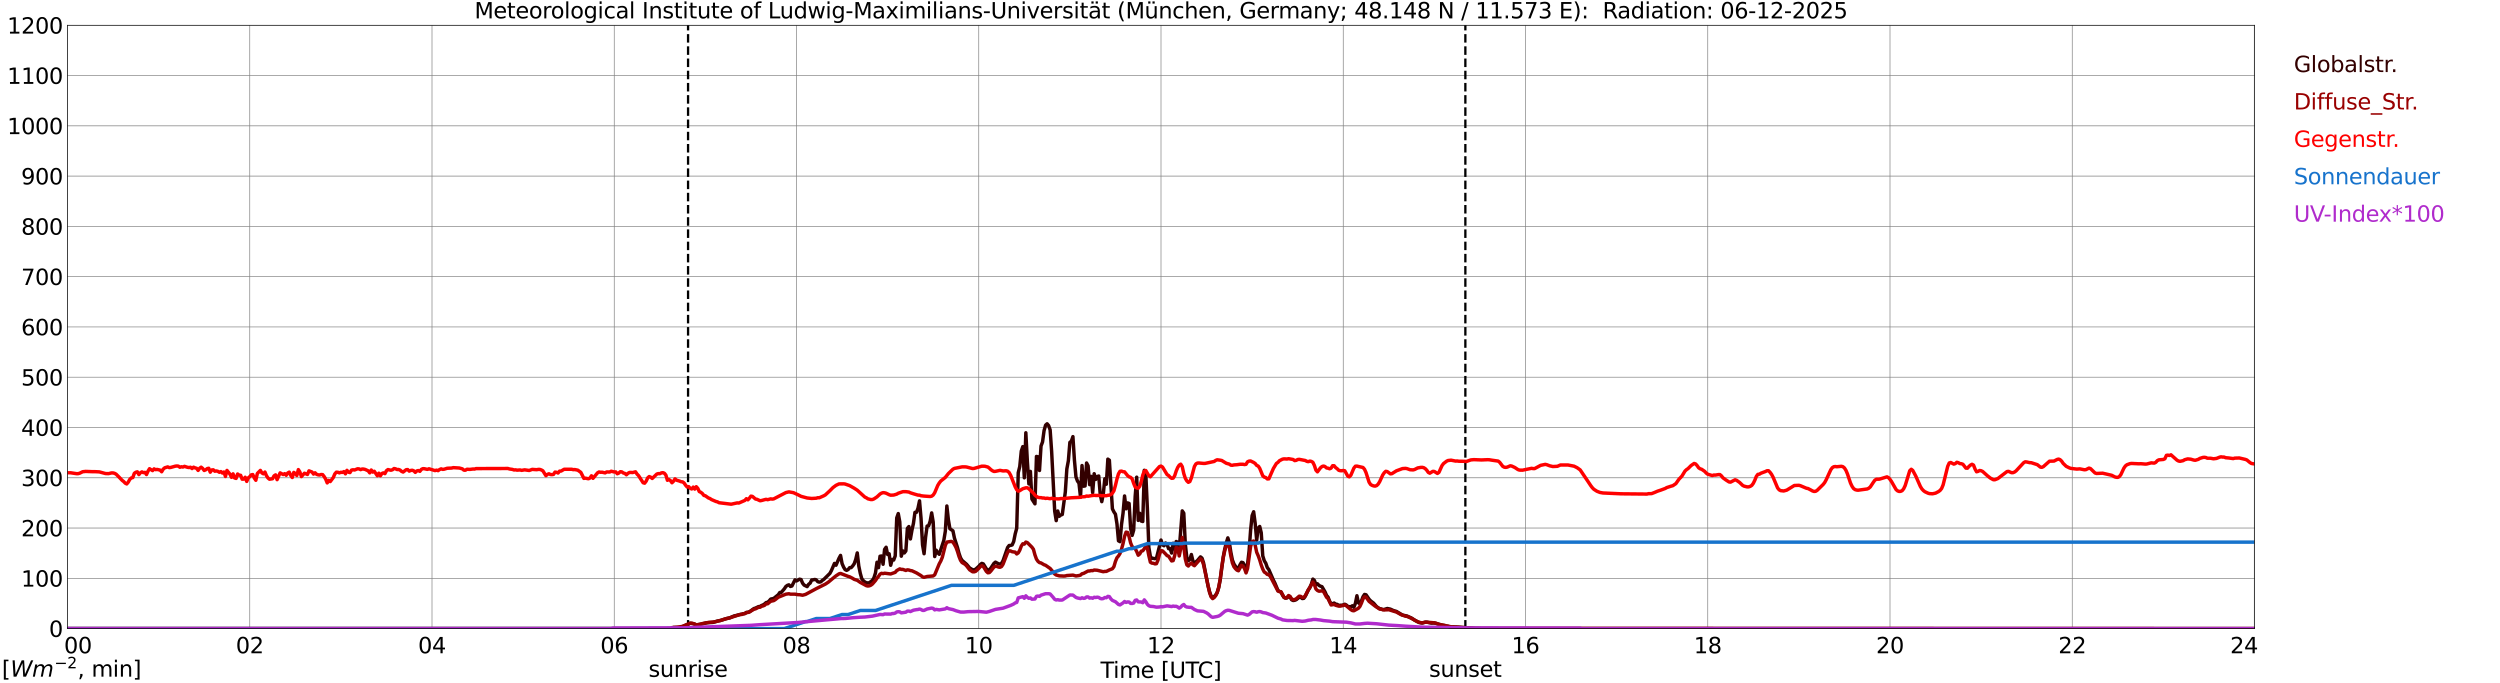 <?xml version="1.0" encoding="utf-8" standalone="no"?>
<!DOCTYPE svg PUBLIC "-//W3C//DTD SVG 1.1//EN"
  "http://www.w3.org/Graphics/SVG/1.1/DTD/svg11.dtd">
<svg xmlns:xlink="http://www.w3.org/1999/xlink" width="1085.4pt" height="296.64pt" viewBox="0 0 1085.4 296.64" xmlns="http://www.w3.org/2000/svg" version="1.1">
 <defs>
  <style type="text/css">*{stroke-linejoin: round; stroke-linecap: butt}</style>
 </defs>
 <g id="figure_1">
  <g id="patch_1">
   <path d="M 0 296.64 
L 1085.4 296.64 
L 1085.4 0 
L 0 0 
z
" style="fill: #ffffff"/>
  </g>
  <g id="axes_1">
   <g id="patch_2">
    <path d="M 29.306 272.909 
L 978.814 272.909 
L 978.814 10.976 
L 29.306 10.976 
z
" style="fill: #ffffff"/>
   </g>
   <g id="patch_3">
    <path d="M 978.814 272.909 
L 978.814 272.909 
L 978.814 10.976 
L 978.814 10.976 
z
" clip-path="url(#pa1b75b3525)" style="fill: #d3d3d3; opacity: 0.25; stroke: #d3d3d3; stroke-linejoin: miter"/>
   </g>
   <g id="matplotlib.axis_1">
    <g id="xtick_1">
     <g id="line2d_1">
      <path d="M 29.306 272.909 
L 29.306 10.976 
" clip-path="url(#pa1b75b3525)" style="fill: none; stroke: #808080; stroke-width: 0.3; stroke-linecap: square"/>
     </g>
     <g id="line2d_2"/>
     <g id="text_1">
      <!--    00 -->
      <g transform="translate(18.733 283.627) scale(0.095 -0.095)">
       <defs>
        <path id="DejaVuSans-20" transform="scale(0.016)"/>
        <path id="DejaVuSans-30" d="M 2034 4250 
Q 1547 4250 1301 3770 
Q 1056 3291 1056 2328 
Q 1056 1369 1301 889 
Q 1547 409 2034 409 
Q 2525 409 2770 889 
Q 3016 1369 3016 2328 
Q 3016 3291 2770 3770 
Q 2525 4250 2034 4250 
z
M 2034 4750 
Q 2819 4750 3233 4129 
Q 3647 3509 3647 2328 
Q 3647 1150 3233 529 
Q 2819 -91 2034 -91 
Q 1250 -91 836 529 
Q 422 1150 422 2328 
Q 422 3509 836 4129 
Q 1250 4750 2034 4750 
z
" transform="scale(0.016)"/>
       </defs>
       <use xlink:href="#DejaVuSans-20"/>
       <use xlink:href="#DejaVuSans-20" transform="translate(31.787 0)"/>
       <use xlink:href="#DejaVuSans-20" transform="translate(63.574 0)"/>
       <use xlink:href="#DejaVuSans-30" transform="translate(95.361 0)"/>
       <use xlink:href="#DejaVuSans-30" transform="translate(158.984 0)"/>
      </g>
     </g>
    </g>
    <g id="xtick_2">
     <g id="line2d_3">
      <path d="M 108.431 272.909 
L 108.431 10.976 
" clip-path="url(#pa1b75b3525)" style="fill: none; stroke: #808080; stroke-width: 0.3; stroke-linecap: square"/>
     </g>
     <g id="line2d_4"/>
     <g id="text_2">
      <!-- 02 -->
      <g transform="translate(102.387 283.627) scale(0.095 -0.095)">
       <defs>
        <path id="DejaVuSans-32" d="M 1228 531 
L 3431 531 
L 3431 0 
L 469 0 
L 469 531 
Q 828 903 1448 1529 
Q 2069 2156 2228 2338 
Q 2531 2678 2651 2914 
Q 2772 3150 2772 3378 
Q 2772 3750 2511 3984 
Q 2250 4219 1831 4219 
Q 1534 4219 1204 4116 
Q 875 4013 500 3803 
L 500 4441 
Q 881 4594 1212 4672 
Q 1544 4750 1819 4750 
Q 2544 4750 2975 4387 
Q 3406 4025 3406 3419 
Q 3406 3131 3298 2873 
Q 3191 2616 2906 2266 
Q 2828 2175 2409 1742 
Q 1991 1309 1228 531 
z
" transform="scale(0.016)"/>
       </defs>
       <use xlink:href="#DejaVuSans-30"/>
       <use xlink:href="#DejaVuSans-32" transform="translate(63.623 0)"/>
      </g>
     </g>
    </g>
    <g id="xtick_3">
     <g id="line2d_5">
      <path d="M 187.557 272.909 
L 187.557 10.976 
" clip-path="url(#pa1b75b3525)" style="fill: none; stroke: #808080; stroke-width: 0.3; stroke-linecap: square"/>
     </g>
     <g id="line2d_6"/>
     <g id="text_3">
      <!-- 04 -->
      <g transform="translate(181.513 283.627) scale(0.095 -0.095)">
       <defs>
        <path id="DejaVuSans-34" d="M 2419 4116 
L 825 1625 
L 2419 1625 
L 2419 4116 
z
M 2253 4666 
L 3047 4666 
L 3047 1625 
L 3713 1625 
L 3713 1100 
L 3047 1100 
L 3047 0 
L 2419 0 
L 2419 1100 
L 313 1100 
L 313 1709 
L 2253 4666 
z
" transform="scale(0.016)"/>
       </defs>
       <use xlink:href="#DejaVuSans-30"/>
       <use xlink:href="#DejaVuSans-34" transform="translate(63.623 0)"/>
      </g>
     </g>
    </g>
    <g id="xtick_4">
     <g id="line2d_7">
      <path d="M 266.683 272.909 
L 266.683 10.976 
" clip-path="url(#pa1b75b3525)" style="fill: none; stroke: #808080; stroke-width: 0.3; stroke-linecap: square"/>
     </g>
     <g id="line2d_8"/>
     <g id="text_4">
      <!-- 06 -->
      <g transform="translate(260.638 283.627) scale(0.095 -0.095)">
       <defs>
        <path id="DejaVuSans-36" d="M 2113 2584 
Q 1688 2584 1439 2293 
Q 1191 2003 1191 1497 
Q 1191 994 1439 701 
Q 1688 409 2113 409 
Q 2538 409 2786 701 
Q 3034 994 3034 1497 
Q 3034 2003 2786 2293 
Q 2538 2584 2113 2584 
z
M 3366 4563 
L 3366 3988 
Q 3128 4100 2886 4159 
Q 2644 4219 2406 4219 
Q 1781 4219 1451 3797 
Q 1122 3375 1075 2522 
Q 1259 2794 1537 2939 
Q 1816 3084 2150 3084 
Q 2853 3084 3261 2657 
Q 3669 2231 3669 1497 
Q 3669 778 3244 343 
Q 2819 -91 2113 -91 
Q 1303 -91 875 529 
Q 447 1150 447 2328 
Q 447 3434 972 4092 
Q 1497 4750 2381 4750 
Q 2619 4750 2861 4703 
Q 3103 4656 3366 4563 
z
" transform="scale(0.016)"/>
       </defs>
       <use xlink:href="#DejaVuSans-30"/>
       <use xlink:href="#DejaVuSans-36" transform="translate(63.623 0)"/>
      </g>
     </g>
    </g>
    <g id="xtick_5">
     <g id="line2d_9">
      <path d="M 345.808 272.909 
L 345.808 10.976 
" clip-path="url(#pa1b75b3525)" style="fill: none; stroke: #808080; stroke-width: 0.3; stroke-linecap: square"/>
     </g>
     <g id="line2d_10"/>
     <g id="text_5">
      <!-- 08 -->
      <g transform="translate(339.764 283.627) scale(0.095 -0.095)">
       <defs>
        <path id="DejaVuSans-38" d="M 2034 2216 
Q 1584 2216 1326 1975 
Q 1069 1734 1069 1313 
Q 1069 891 1326 650 
Q 1584 409 2034 409 
Q 2484 409 2743 651 
Q 3003 894 3003 1313 
Q 3003 1734 2745 1975 
Q 2488 2216 2034 2216 
z
M 1403 2484 
Q 997 2584 770 2862 
Q 544 3141 544 3541 
Q 544 4100 942 4425 
Q 1341 4750 2034 4750 
Q 2731 4750 3128 4425 
Q 3525 4100 3525 3541 
Q 3525 3141 3298 2862 
Q 3072 2584 2669 2484 
Q 3125 2378 3379 2068 
Q 3634 1759 3634 1313 
Q 3634 634 3220 271 
Q 2806 -91 2034 -91 
Q 1263 -91 848 271 
Q 434 634 434 1313 
Q 434 1759 690 2068 
Q 947 2378 1403 2484 
z
M 1172 3481 
Q 1172 3119 1398 2916 
Q 1625 2713 2034 2713 
Q 2441 2713 2670 2916 
Q 2900 3119 2900 3481 
Q 2900 3844 2670 4047 
Q 2441 4250 2034 4250 
Q 1625 4250 1398 4047 
Q 1172 3844 1172 3481 
z
" transform="scale(0.016)"/>
       </defs>
       <use xlink:href="#DejaVuSans-30"/>
       <use xlink:href="#DejaVuSans-38" transform="translate(63.623 0)"/>
      </g>
     </g>
    </g>
    <g id="xtick_6">
     <g id="line2d_11">
      <path d="M 424.934 272.909 
L 424.934 10.976 
" clip-path="url(#pa1b75b3525)" style="fill: none; stroke: #808080; stroke-width: 0.3; stroke-linecap: square"/>
     </g>
     <g id="line2d_12"/>
     <g id="text_6">
      <!-- 10 -->
      <g transform="translate(418.89 283.627) scale(0.095 -0.095)">
       <defs>
        <path id="DejaVuSans-31" d="M 794 531 
L 1825 531 
L 1825 4091 
L 703 3866 
L 703 4441 
L 1819 4666 
L 2450 4666 
L 2450 531 
L 3481 531 
L 3481 0 
L 794 0 
L 794 531 
z
" transform="scale(0.016)"/>
       </defs>
       <use xlink:href="#DejaVuSans-31"/>
       <use xlink:href="#DejaVuSans-30" transform="translate(63.623 0)"/>
      </g>
     </g>
    </g>
    <g id="xtick_7">
     <g id="line2d_13">
      <path d="M 504.06 272.909 
L 504.06 10.976 
" clip-path="url(#pa1b75b3525)" style="fill: none; stroke: #808080; stroke-width: 0.3; stroke-linecap: square"/>
     </g>
     <g id="line2d_14"/>
     <g id="text_7">
      <!-- 12 -->
      <g transform="translate(498.015 283.627) scale(0.095 -0.095)">
       <use xlink:href="#DejaVuSans-31"/>
       <use xlink:href="#DejaVuSans-32" transform="translate(63.623 0)"/>
      </g>
     </g>
    </g>
    <g id="xtick_8">
     <g id="line2d_15">
      <path d="M 583.185 272.909 
L 583.185 10.976 
" clip-path="url(#pa1b75b3525)" style="fill: none; stroke: #808080; stroke-width: 0.3; stroke-linecap: square"/>
     </g>
     <g id="line2d_16"/>
     <g id="text_8">
      <!-- 14 -->
      <g transform="translate(577.141 283.627) scale(0.095 -0.095)">
       <use xlink:href="#DejaVuSans-31"/>
       <use xlink:href="#DejaVuSans-34" transform="translate(63.623 0)"/>
      </g>
     </g>
    </g>
    <g id="xtick_9">
     <g id="line2d_17">
      <path d="M 662.311 272.909 
L 662.311 10.976 
" clip-path="url(#pa1b75b3525)" style="fill: none; stroke: #808080; stroke-width: 0.3; stroke-linecap: square"/>
     </g>
     <g id="line2d_18"/>
     <g id="text_9">
      <!-- 16 -->
      <g transform="translate(656.267 283.627) scale(0.095 -0.095)">
       <use xlink:href="#DejaVuSans-31"/>
       <use xlink:href="#DejaVuSans-36" transform="translate(63.623 0)"/>
      </g>
     </g>
    </g>
    <g id="xtick_10">
     <g id="line2d_19">
      <path d="M 741.437 272.909 
L 741.437 10.976 
" clip-path="url(#pa1b75b3525)" style="fill: none; stroke: #808080; stroke-width: 0.3; stroke-linecap: square"/>
     </g>
     <g id="line2d_20"/>
     <g id="text_10">
      <!-- 18 -->
      <g transform="translate(735.392 283.627) scale(0.095 -0.095)">
       <use xlink:href="#DejaVuSans-31"/>
       <use xlink:href="#DejaVuSans-38" transform="translate(63.623 0)"/>
      </g>
     </g>
    </g>
    <g id="xtick_11">
     <g id="line2d_21">
      <path d="M 820.562 272.909 
L 820.562 10.976 
" clip-path="url(#pa1b75b3525)" style="fill: none; stroke: #808080; stroke-width: 0.3; stroke-linecap: square"/>
     </g>
     <g id="line2d_22"/>
     <g id="text_11">
      <!-- 20 -->
      <g transform="translate(814.518 283.627) scale(0.095 -0.095)">
       <use xlink:href="#DejaVuSans-32"/>
       <use xlink:href="#DejaVuSans-30" transform="translate(63.623 0)"/>
      </g>
     </g>
    </g>
    <g id="xtick_12">
     <g id="line2d_23">
      <path d="M 899.688 272.909 
L 899.688 10.976 
" clip-path="url(#pa1b75b3525)" style="fill: none; stroke: #808080; stroke-width: 0.3; stroke-linecap: square"/>
     </g>
     <g id="line2d_24"/>
     <g id="text_12">
      <!-- 22 -->
      <g transform="translate(893.644 283.627) scale(0.095 -0.095)">
       <use xlink:href="#DejaVuSans-32"/>
       <use xlink:href="#DejaVuSans-32" transform="translate(63.623 0)"/>
      </g>
     </g>
    </g>
    <g id="xtick_13">
     <g id="line2d_25">
      <path d="M 978.814 272.909 
L 978.814 10.976 
" clip-path="url(#pa1b75b3525)" style="fill: none; stroke: #808080; stroke-width: 0.3; stroke-linecap: square"/>
     </g>
     <g id="line2d_26"/>
     <g id="text_13">
      <!-- 24    -->
      <g transform="translate(968.241 283.627) scale(0.095 -0.095)">
       <use xlink:href="#DejaVuSans-32"/>
       <use xlink:href="#DejaVuSans-34" transform="translate(63.623 0)"/>
       <use xlink:href="#DejaVuSans-20" transform="translate(127.246 0)"/>
       <use xlink:href="#DejaVuSans-20" transform="translate(159.033 0)"/>
       <use xlink:href="#DejaVuSans-20" transform="translate(190.82 0)"/>
      </g>
     </g>
    </g>
    <g id="text_14">
     <!-- Time [UTC] -->
     <g transform="translate(477.806 294.322) scale(0.095 -0.095)">
      <defs>
       <path id="DejaVuSans-54" d="M -19 4666 
L 3928 4666 
L 3928 4134 
L 2272 4134 
L 2272 0 
L 1638 0 
L 1638 4134 
L -19 4134 
L -19 4666 
z
" transform="scale(0.016)"/>
       <path id="DejaVuSans-69" d="M 603 3500 
L 1178 3500 
L 1178 0 
L 603 0 
L 603 3500 
z
M 603 4863 
L 1178 4863 
L 1178 4134 
L 603 4134 
L 603 4863 
z
" transform="scale(0.016)"/>
       <path id="DejaVuSans-6d" d="M 3328 2828 
Q 3544 3216 3844 3400 
Q 4144 3584 4550 3584 
Q 5097 3584 5394 3201 
Q 5691 2819 5691 2113 
L 5691 0 
L 5113 0 
L 5113 2094 
Q 5113 2597 4934 2840 
Q 4756 3084 4391 3084 
Q 3944 3084 3684 2787 
Q 3425 2491 3425 1978 
L 3425 0 
L 2847 0 
L 2847 2094 
Q 2847 2600 2669 2842 
Q 2491 3084 2119 3084 
Q 1678 3084 1418 2786 
Q 1159 2488 1159 1978 
L 1159 0 
L 581 0 
L 581 3500 
L 1159 3500 
L 1159 2956 
Q 1356 3278 1631 3431 
Q 1906 3584 2284 3584 
Q 2666 3584 2933 3390 
Q 3200 3197 3328 2828 
z
" transform="scale(0.016)"/>
       <path id="DejaVuSans-65" d="M 3597 1894 
L 3597 1613 
L 953 1613 
Q 991 1019 1311 708 
Q 1631 397 2203 397 
Q 2534 397 2845 478 
Q 3156 559 3463 722 
L 3463 178 
Q 3153 47 2828 -22 
Q 2503 -91 2169 -91 
Q 1331 -91 842 396 
Q 353 884 353 1716 
Q 353 2575 817 3079 
Q 1281 3584 2069 3584 
Q 2775 3584 3186 3129 
Q 3597 2675 3597 1894 
z
M 3022 2063 
Q 3016 2534 2758 2815 
Q 2500 3097 2075 3097 
Q 1594 3097 1305 2825 
Q 1016 2553 972 2059 
L 3022 2063 
z
" transform="scale(0.016)"/>
       <path id="DejaVuSans-5b" d="M 550 4863 
L 1875 4863 
L 1875 4416 
L 1125 4416 
L 1125 -397 
L 1875 -397 
L 1875 -844 
L 550 -844 
L 550 4863 
z
" transform="scale(0.016)"/>
       <path id="DejaVuSans-55" d="M 556 4666 
L 1191 4666 
L 1191 1831 
Q 1191 1081 1462 751 
Q 1734 422 2344 422 
Q 2950 422 3222 751 
Q 3494 1081 3494 1831 
L 3494 4666 
L 4128 4666 
L 4128 1753 
Q 4128 841 3676 375 
Q 3225 -91 2344 -91 
Q 1459 -91 1007 375 
Q 556 841 556 1753 
L 556 4666 
z
" transform="scale(0.016)"/>
       <path id="DejaVuSans-43" d="M 4122 4306 
L 4122 3641 
Q 3803 3938 3442 4084 
Q 3081 4231 2675 4231 
Q 1875 4231 1450 3742 
Q 1025 3253 1025 2328 
Q 1025 1406 1450 917 
Q 1875 428 2675 428 
Q 3081 428 3442 575 
Q 3803 722 4122 1019 
L 4122 359 
Q 3791 134 3420 21 
Q 3050 -91 2638 -91 
Q 1578 -91 968 557 
Q 359 1206 359 2328 
Q 359 3453 968 4101 
Q 1578 4750 2638 4750 
Q 3056 4750 3426 4639 
Q 3797 4528 4122 4306 
z
" transform="scale(0.016)"/>
       <path id="DejaVuSans-5d" d="M 1947 4863 
L 1947 -844 
L 622 -844 
L 622 -397 
L 1369 -397 
L 1369 4416 
L 622 4416 
L 622 4863 
L 1947 4863 
z
" transform="scale(0.016)"/>
      </defs>
      <use xlink:href="#DejaVuSans-54"/>
      <use xlink:href="#DejaVuSans-69" transform="translate(57.959 0)"/>
      <use xlink:href="#DejaVuSans-6d" transform="translate(85.742 0)"/>
      <use xlink:href="#DejaVuSans-65" transform="translate(183.154 0)"/>
      <use xlink:href="#DejaVuSans-20" transform="translate(244.678 0)"/>
      <use xlink:href="#DejaVuSans-5b" transform="translate(276.465 0)"/>
      <use xlink:href="#DejaVuSans-55" transform="translate(315.479 0)"/>
      <use xlink:href="#DejaVuSans-54" transform="translate(388.672 0)"/>
      <use xlink:href="#DejaVuSans-43" transform="translate(443.881 0)"/>
      <use xlink:href="#DejaVuSans-5d" transform="translate(513.705 0)"/>
     </g>
    </g>
   </g>
   <g id="matplotlib.axis_2">
    <g id="ytick_1">
     <g id="line2d_27">
      <path d="M 29.306 272.909 
L 978.814 272.909 
" clip-path="url(#pa1b75b3525)" style="fill: none; stroke: #808080; stroke-width: 0.3; stroke-linecap: square"/>
     </g>
     <g id="line2d_28"/>
     <g id="text_15">
      <!-- 0 -->
      <g transform="translate(21.261 276.518) scale(0.095 -0.095)">
       <use xlink:href="#DejaVuSans-30"/>
      </g>
     </g>
    </g>
    <g id="ytick_2">
     <g id="line2d_29">
      <path d="M 29.306 251.081 
L 978.814 251.081 
" clip-path="url(#pa1b75b3525)" style="fill: none; stroke: #808080; stroke-width: 0.3; stroke-linecap: square"/>
     </g>
     <g id="line2d_30"/>
     <g id="text_16">
      <!-- 100 -->
      <g transform="translate(9.173 254.69) scale(0.095 -0.095)">
       <use xlink:href="#DejaVuSans-31"/>
       <use xlink:href="#DejaVuSans-30" transform="translate(63.623 0)"/>
       <use xlink:href="#DejaVuSans-30" transform="translate(127.246 0)"/>
      </g>
     </g>
    </g>
    <g id="ytick_3">
     <g id="line2d_31">
      <path d="M 29.306 229.253 
L 978.814 229.253 
" clip-path="url(#pa1b75b3525)" style="fill: none; stroke: #808080; stroke-width: 0.3; stroke-linecap: square"/>
     </g>
     <g id="line2d_32"/>
     <g id="text_17">
      <!-- 200 -->
      <g transform="translate(9.173 232.863) scale(0.095 -0.095)">
       <use xlink:href="#DejaVuSans-32"/>
       <use xlink:href="#DejaVuSans-30" transform="translate(63.623 0)"/>
       <use xlink:href="#DejaVuSans-30" transform="translate(127.246 0)"/>
      </g>
     </g>
    </g>
    <g id="ytick_4">
     <g id="line2d_33">
      <path d="M 29.306 207.426 
L 978.814 207.426 
" clip-path="url(#pa1b75b3525)" style="fill: none; stroke: #808080; stroke-width: 0.3; stroke-linecap: square"/>
     </g>
     <g id="line2d_34"/>
     <g id="text_18">
      <!-- 300 -->
      <g transform="translate(9.173 211.035) scale(0.095 -0.095)">
       <defs>
        <path id="DejaVuSans-33" d="M 2597 2516 
Q 3050 2419 3304 2112 
Q 3559 1806 3559 1356 
Q 3559 666 3084 287 
Q 2609 -91 1734 -91 
Q 1441 -91 1130 -33 
Q 819 25 488 141 
L 488 750 
Q 750 597 1062 519 
Q 1375 441 1716 441 
Q 2309 441 2620 675 
Q 2931 909 2931 1356 
Q 2931 1769 2642 2001 
Q 2353 2234 1838 2234 
L 1294 2234 
L 1294 2753 
L 1863 2753 
Q 2328 2753 2575 2939 
Q 2822 3125 2822 3475 
Q 2822 3834 2567 4026 
Q 2313 4219 1838 4219 
Q 1578 4219 1281 4162 
Q 984 4106 628 3988 
L 628 4550 
Q 988 4650 1302 4700 
Q 1616 4750 1894 4750 
Q 2613 4750 3031 4423 
Q 3450 4097 3450 3541 
Q 3450 3153 3228 2886 
Q 3006 2619 2597 2516 
z
" transform="scale(0.016)"/>
       </defs>
       <use xlink:href="#DejaVuSans-33"/>
       <use xlink:href="#DejaVuSans-30" transform="translate(63.623 0)"/>
       <use xlink:href="#DejaVuSans-30" transform="translate(127.246 0)"/>
      </g>
     </g>
    </g>
    <g id="ytick_5">
     <g id="line2d_35">
      <path d="M 29.306 185.598 
L 978.814 185.598 
" clip-path="url(#pa1b75b3525)" style="fill: none; stroke: #808080; stroke-width: 0.3; stroke-linecap: square"/>
     </g>
     <g id="line2d_36"/>
     <g id="text_19">
      <!-- 400 -->
      <g transform="translate(9.173 189.207) scale(0.095 -0.095)">
       <use xlink:href="#DejaVuSans-34"/>
       <use xlink:href="#DejaVuSans-30" transform="translate(63.623 0)"/>
       <use xlink:href="#DejaVuSans-30" transform="translate(127.246 0)"/>
      </g>
     </g>
    </g>
    <g id="ytick_6">
     <g id="line2d_37">
      <path d="M 29.306 163.77 
L 978.814 163.77 
" clip-path="url(#pa1b75b3525)" style="fill: none; stroke: #808080; stroke-width: 0.3; stroke-linecap: square"/>
     </g>
     <g id="line2d_38"/>
     <g id="text_20">
      <!-- 500 -->
      <g transform="translate(9.173 167.379) scale(0.095 -0.095)">
       <defs>
        <path id="DejaVuSans-35" d="M 691 4666 
L 3169 4666 
L 3169 4134 
L 1269 4134 
L 1269 2991 
Q 1406 3038 1543 3061 
Q 1681 3084 1819 3084 
Q 2600 3084 3056 2656 
Q 3513 2228 3513 1497 
Q 3513 744 3044 326 
Q 2575 -91 1722 -91 
Q 1428 -91 1123 -41 
Q 819 9 494 109 
L 494 744 
Q 775 591 1075 516 
Q 1375 441 1709 441 
Q 2250 441 2565 725 
Q 2881 1009 2881 1497 
Q 2881 1984 2565 2268 
Q 2250 2553 1709 2553 
Q 1456 2553 1204 2497 
Q 953 2441 691 2322 
L 691 4666 
z
" transform="scale(0.016)"/>
       </defs>
       <use xlink:href="#DejaVuSans-35"/>
       <use xlink:href="#DejaVuSans-30" transform="translate(63.623 0)"/>
       <use xlink:href="#DejaVuSans-30" transform="translate(127.246 0)"/>
      </g>
     </g>
    </g>
    <g id="ytick_7">
     <g id="line2d_39">
      <path d="M 29.306 141.942 
L 978.814 141.942 
" clip-path="url(#pa1b75b3525)" style="fill: none; stroke: #808080; stroke-width: 0.3; stroke-linecap: square"/>
     </g>
     <g id="line2d_40"/>
     <g id="text_21">
      <!-- 600 -->
      <g transform="translate(9.173 145.551) scale(0.095 -0.095)">
       <use xlink:href="#DejaVuSans-36"/>
       <use xlink:href="#DejaVuSans-30" transform="translate(63.623 0)"/>
       <use xlink:href="#DejaVuSans-30" transform="translate(127.246 0)"/>
      </g>
     </g>
    </g>
    <g id="ytick_8">
     <g id="line2d_41">
      <path d="M 29.306 120.114 
L 978.814 120.114 
" clip-path="url(#pa1b75b3525)" style="fill: none; stroke: #808080; stroke-width: 0.3; stroke-linecap: square"/>
     </g>
     <g id="line2d_42"/>
     <g id="text_22">
      <!-- 700 -->
      <g transform="translate(9.173 123.724) scale(0.095 -0.095)">
       <defs>
        <path id="DejaVuSans-37" d="M 525 4666 
L 3525 4666 
L 3525 4397 
L 1831 0 
L 1172 0 
L 2766 4134 
L 525 4134 
L 525 4666 
z
" transform="scale(0.016)"/>
       </defs>
       <use xlink:href="#DejaVuSans-37"/>
       <use xlink:href="#DejaVuSans-30" transform="translate(63.623 0)"/>
       <use xlink:href="#DejaVuSans-30" transform="translate(127.246 0)"/>
      </g>
     </g>
    </g>
    <g id="ytick_9">
     <g id="line2d_43">
      <path d="M 29.306 98.287 
L 978.814 98.287 
" clip-path="url(#pa1b75b3525)" style="fill: none; stroke: #808080; stroke-width: 0.3; stroke-linecap: square"/>
     </g>
     <g id="line2d_44"/>
     <g id="text_23">
      <!-- 800 -->
      <g transform="translate(9.173 101.896) scale(0.095 -0.095)">
       <use xlink:href="#DejaVuSans-38"/>
       <use xlink:href="#DejaVuSans-30" transform="translate(63.623 0)"/>
       <use xlink:href="#DejaVuSans-30" transform="translate(127.246 0)"/>
      </g>
     </g>
    </g>
    <g id="ytick_10">
     <g id="line2d_45">
      <path d="M 29.306 76.459 
L 978.814 76.459 
" clip-path="url(#pa1b75b3525)" style="fill: none; stroke: #808080; stroke-width: 0.3; stroke-linecap: square"/>
     </g>
     <g id="line2d_46"/>
     <g id="text_24">
      <!-- 900 -->
      <g transform="translate(9.173 80.068) scale(0.095 -0.095)">
       <defs>
        <path id="DejaVuSans-39" d="M 703 97 
L 703 672 
Q 941 559 1184 500 
Q 1428 441 1663 441 
Q 2288 441 2617 861 
Q 2947 1281 2994 2138 
Q 2813 1869 2534 1725 
Q 2256 1581 1919 1581 
Q 1219 1581 811 2004 
Q 403 2428 403 3163 
Q 403 3881 828 4315 
Q 1253 4750 1959 4750 
Q 2769 4750 3195 4129 
Q 3622 3509 3622 2328 
Q 3622 1225 3098 567 
Q 2575 -91 1691 -91 
Q 1453 -91 1209 -44 
Q 966 3 703 97 
z
M 1959 2075 
Q 2384 2075 2632 2365 
Q 2881 2656 2881 3163 
Q 2881 3666 2632 3958 
Q 2384 4250 1959 4250 
Q 1534 4250 1286 3958 
Q 1038 3666 1038 3163 
Q 1038 2656 1286 2365 
Q 1534 2075 1959 2075 
z
" transform="scale(0.016)"/>
       </defs>
       <use xlink:href="#DejaVuSans-39"/>
       <use xlink:href="#DejaVuSans-30" transform="translate(63.623 0)"/>
       <use xlink:href="#DejaVuSans-30" transform="translate(127.246 0)"/>
      </g>
     </g>
    </g>
    <g id="ytick_11">
     <g id="line2d_47">
      <path d="M 29.306 54.631 
L 978.814 54.631 
" clip-path="url(#pa1b75b3525)" style="fill: none; stroke: #808080; stroke-width: 0.3; stroke-linecap: square"/>
     </g>
     <g id="line2d_48"/>
     <g id="text_25">
      <!-- 1000 -->
      <g transform="translate(3.128 58.24) scale(0.095 -0.095)">
       <use xlink:href="#DejaVuSans-31"/>
       <use xlink:href="#DejaVuSans-30" transform="translate(63.623 0)"/>
       <use xlink:href="#DejaVuSans-30" transform="translate(127.246 0)"/>
       <use xlink:href="#DejaVuSans-30" transform="translate(190.869 0)"/>
      </g>
     </g>
    </g>
    <g id="ytick_12">
     <g id="line2d_49">
      <path d="M 29.306 32.803 
L 978.814 32.803 
" clip-path="url(#pa1b75b3525)" style="fill: none; stroke: #808080; stroke-width: 0.3; stroke-linecap: square"/>
     </g>
     <g id="line2d_50"/>
     <g id="text_26">
      <!-- 1100 -->
      <g transform="translate(3.128 36.413) scale(0.095 -0.095)">
       <use xlink:href="#DejaVuSans-31"/>
       <use xlink:href="#DejaVuSans-31" transform="translate(63.623 0)"/>
       <use xlink:href="#DejaVuSans-30" transform="translate(127.246 0)"/>
       <use xlink:href="#DejaVuSans-30" transform="translate(190.869 0)"/>
      </g>
     </g>
    </g>
    <g id="ytick_13">
     <g id="line2d_51">
      <path d="M 29.306 10.976 
L 978.814 10.976 
" clip-path="url(#pa1b75b3525)" style="fill: none; stroke: #808080; stroke-width: 0.3; stroke-linecap: square"/>
     </g>
     <g id="line2d_52"/>
     <g id="text_27">
      <!-- 1200 -->
      <g transform="translate(3.128 14.585) scale(0.095 -0.095)">
       <use xlink:href="#DejaVuSans-31"/>
       <use xlink:href="#DejaVuSans-32" transform="translate(63.623 0)"/>
       <use xlink:href="#DejaVuSans-30" transform="translate(127.246 0)"/>
       <use xlink:href="#DejaVuSans-30" transform="translate(190.869 0)"/>
      </g>
     </g>
    </g>
   </g>
   <g id="line2d_53">
    <path d="M 298.729 272.909 
L 298.729 10.976 
" clip-path="url(#pa1b75b3525)" style="fill: none; stroke-dasharray: 3.7,1.6; stroke-dashoffset: 0; stroke: #000000"/>
   </g>
   <g id="line2d_54">
    <path d="M 636.2 272.909 
L 636.2 10.976 
" clip-path="url(#pa1b75b3525)" style="fill: none; stroke-dasharray: 3.7,1.6; stroke-dashoffset: 0; stroke: #000000"/>
   </g>
   <g id="line2d_55">
    <path d="M 29.306 272.909 
L 291.08 272.909 
L 292.399 272.422 
L 294.377 272.49 
L 295.696 272.304 
L 297.014 271.748 
L 299.652 270.599 
L 300.971 270.767 
L 302.289 271.309 
L 304.267 271.005 
L 306.246 270.532 
L 306.905 270.379 
L 309.543 270.228 
L 311.521 269.637 
L 312.839 269.384 
L 315.477 268.539 
L 316.796 268.253 
L 318.774 267.391 
L 319.433 267.273 
L 320.752 266.919 
L 323.39 266.328 
L 324.049 265.872 
L 324.708 265.821 
L 325.368 265.618 
L 327.346 264.202 
L 328.005 264.016 
L 329.324 263.374 
L 329.983 263.307 
L 330.643 262.885 
L 331.302 262.632 
L 331.961 262.209 
L 332.621 261.602 
L 333.28 261.499 
L 333.94 260.893 
L 334.599 260.098 
L 335.918 259.812 
L 337.896 258.208 
L 338.555 257.245 
L 339.215 257.178 
L 340.533 255.643 
L 341.193 254.63 
L 341.852 254.139 
L 342.512 253.921 
L 343.171 254.613 
L 343.83 254.41 
L 345.149 251.76 
L 345.808 252.216 
L 347.127 251.456 
L 347.787 251.607 
L 348.446 253.177 
L 349.105 254.021 
L 350.424 254.68 
L 351.083 253.668 
L 351.743 253.161 
L 352.402 251.793 
L 353.062 251.742 
L 353.721 251.574 
L 354.38 251.742 
L 355.04 252.537 
L 355.699 252.738 
L 356.359 252.605 
L 357.018 251.978 
L 357.677 251.539 
L 360.315 248.924 
L 360.974 247.691 
L 362.293 244.618 
L 362.952 245.395 
L 364.271 242.356 
L 364.93 241.141 
L 365.59 244.686 
L 366.249 246.205 
L 366.909 247.303 
L 367.568 247.624 
L 368.227 247.27 
L 368.887 246.458 
L 369.546 246.425 
L 370.206 245.698 
L 370.865 244.753 
L 371.524 242.88 
L 372.184 240.06 
L 372.843 245.698 
L 373.502 248.924 
L 374.162 251.304 
L 374.821 252.113 
L 375.481 252.67 
L 376.14 252.991 
L 376.799 253.094 
L 377.459 252.991 
L 378.777 251.963 
L 379.437 250.847 
L 380.096 248.772 
L 380.756 244.111 
L 381.415 246.458 
L 382.074 241.496 
L 382.734 241.394 
L 383.393 244.974 
L 384.053 238.524 
L 384.712 237.596 
L 385.371 240.737 
L 386.031 240.431 
L 386.69 245.412 
L 387.349 242.898 
L 388.009 243.134 
L 388.668 241.361 
L 389.328 224.851 
L 389.987 222.976 
L 390.646 226.555 
L 391.306 241.479 
L 391.965 239.183 
L 392.624 240.06 
L 393.284 239.2 
L 393.943 229.408 
L 394.603 228.616 
L 395.262 233.983 
L 395.921 230.236 
L 396.581 227.215 
L 397.24 222.454 
L 397.899 222.419 
L 398.559 220.647 
L 399.218 217.455 
L 399.878 225.069 
L 400.537 236.601 
L 401.196 240.399 
L 401.856 233.174 
L 402.515 228.395 
L 403.175 228.278 
L 403.834 226.32 
L 404.493 222.69 
L 405.153 226.656 
L 405.812 241.63 
L 406.471 238.879 
L 407.131 239.993 
L 407.79 240.652 
L 409.768 234.625 
L 410.428 230.607 
L 411.087 219.684 
L 411.746 225.643 
L 412.406 229.544 
L 413.725 230.471 
L 414.384 233.63 
L 415.703 237.749 
L 416.362 240.263 
L 417.022 242.171 
L 417.681 243.302 
L 419.659 245.006 
L 420.978 246.593 
L 422.297 247.37 
L 422.956 247.388 
L 423.615 247.084 
L 424.934 245.901 
L 425.593 245.109 
L 426.253 244.603 
L 426.912 244.821 
L 428.231 246.949 
L 428.89 247.573 
L 429.55 247.353 
L 430.209 246.611 
L 431.528 244.603 
L 432.187 244.061 
L 433.506 244.771 
L 434.165 244.906 
L 434.825 244.585 
L 435.484 243.404 
L 437.462 237.714 
L 438.122 236.836 
L 438.781 236.804 
L 439.44 236.583 
L 440.1 235.114 
L 440.759 231.805 
L 441.419 229.341 
L 442.078 205.234 
L 442.737 202.567 
L 443.397 195.866 
L 444.056 193.908 
L 444.716 207.445 
L 445.375 187.896 
L 446.034 200.255 
L 446.694 210.095 
L 447.353 204.677 
L 448.012 216.68 
L 449.331 218.739 
L 449.991 198.177 
L 450.65 198.312 
L 451.309 204.256 
L 451.969 193.654 
L 452.628 191.882 
L 453.287 186.986 
L 453.947 184.587 
L 454.606 183.998 
L 455.266 184.757 
L 455.925 186.63 
L 456.584 196.084 
L 457.903 221.895 
L 458.563 226.032 
L 459.222 221.862 
L 459.881 224.159 
L 460.541 223.602 
L 461.2 223.364 
L 462.519 213.574 
L 463.178 203.614 
L 463.838 200.067 
L 464.497 192.068 
L 465.156 191.509 
L 465.816 189.568 
L 466.475 199.799 
L 467.134 207.041 
L 467.794 208.847 
L 468.453 209.792 
L 469.113 215.836 
L 469.772 202.128 
L 470.431 211.093 
L 471.091 210.975 
L 471.75 201.015 
L 472.409 202.263 
L 473.069 210.401 
L 473.728 206.821 
L 474.388 213.878 
L 475.047 205.673 
L 475.706 208.137 
L 476.366 206.889 
L 477.025 206.668 
L 477.685 214.788 
L 478.344 217.794 
L 479.003 214.485 
L 479.663 207.869 
L 480.322 210.23 
L 480.981 199.343 
L 481.641 199.814 
L 482.96 220.917 
L 483.619 222.251 
L 484.278 223.246 
L 484.938 227.45 
L 485.597 234.793 
L 486.256 235.164 
L 486.916 227.721 
L 487.575 222.842 
L 488.235 215.329 
L 488.894 220.9 
L 489.553 218.335 
L 490.213 218.588 
L 490.872 229.391 
L 491.532 232.447 
L 492.191 230.168 
L 492.85 215.497 
L 493.51 207.175 
L 494.169 225.931 
L 494.828 222.858 
L 495.488 226.217 
L 496.147 226.42 
L 496.807 204.188 
L 497.466 205.758 
L 498.125 220.461 
L 498.785 237.696 
L 499.444 241.579 
L 500.103 242.407 
L 500.763 242.424 
L 501.422 242.559 
L 502.082 242.374 
L 504.06 234.472 
L 504.719 236.566 
L 505.379 236.937 
L 506.038 235.756 
L 506.697 236.33 
L 507.357 238.22 
L 508.016 238.137 
L 508.675 240.11 
L 509.335 235.874 
L 509.994 238.406 
L 510.654 235.097 
L 511.313 235.435 
L 511.972 238.576 
L 513.291 221.812 
L 513.95 222.79 
L 514.61 236.127 
L 515.269 242.121 
L 515.929 243.454 
L 516.588 242.88 
L 517.247 240.752 
L 517.907 243.505 
L 518.566 244.5 
L 519.885 243.352 
L 521.204 241.782 
L 521.863 242.324 
L 522.522 244.314 
L 524.501 254.477 
L 525.16 256.942 
L 525.819 258.817 
L 526.479 259.474 
L 527.138 259.018 
L 527.797 258.343 
L 528.457 257.245 
L 529.116 255.119 
L 529.776 251.675 
L 531.094 241.732 
L 531.754 238.305 
L 532.413 235.638 
L 533.073 233.527 
L 533.732 235.603 
L 534.391 239.807 
L 535.051 243.099 
L 535.71 244.838 
L 536.369 245.834 
L 537.029 246.578 
L 537.688 246.796 
L 538.348 245.227 
L 539.007 244.111 
L 539.666 244.282 
L 540.326 245.445 
L 540.985 247.252 
L 541.644 244.923 
L 542.304 239.15 
L 542.963 230.135 
L 543.623 223.855 
L 544.282 222.183 
L 544.941 227.147 
L 545.601 234.557 
L 546.26 229.323 
L 546.919 228.581 
L 547.579 231.316 
L 548.238 241.326 
L 548.898 243.454 
L 549.557 244.535 
L 550.216 246.425 
L 550.876 247.303 
L 552.854 251.86 
L 553.513 253.177 
L 554.832 256.335 
L 555.491 256.756 
L 556.151 257.009 
L 556.81 258.361 
L 557.47 259.406 
L 558.129 259.712 
L 558.788 259.609 
L 559.448 258.884 
L 560.107 259.221 
L 560.766 260.386 
L 561.426 260.725 
L 562.085 260.622 
L 562.745 260.369 
L 564.063 259.306 
L 564.723 259.338 
L 565.382 259.862 
L 566.042 259.777 
L 566.701 258.884 
L 568.02 256.165 
L 568.679 255.102 
L 569.338 253.617 
L 569.998 251.422 
L 570.657 251.978 
L 571.317 253.818 
L 571.976 253.447 
L 572.635 254.139 
L 573.295 254.495 
L 573.954 254.713 
L 575.273 256.977 
L 575.932 258.511 
L 576.592 259.256 
L 577.251 260.993 
L 577.91 262.191 
L 578.57 262.074 
L 579.229 261.82 
L 579.889 262.276 
L 580.548 262.394 
L 581.207 262.818 
L 582.526 262.765 
L 583.185 262.632 
L 583.845 262.344 
L 584.504 262.665 
L 585.164 263.272 
L 585.823 263.407 
L 586.482 263.425 
L 587.142 263.003 
L 587.801 263.645 
L 588.46 261.938 
L 589.12 258.647 
L 589.779 261.737 
L 590.439 262.124 
L 591.098 260.875 
L 591.757 259.103 
L 592.417 258.09 
L 593.076 258.225 
L 594.395 260.166 
L 595.054 260.858 
L 596.373 261.871 
L 597.692 263.407 
L 599.011 264.269 
L 599.67 264.387 
L 600.329 264.64 
L 600.989 264.59 
L 602.307 264.184 
L 603.626 264.455 
L 604.945 265.062 
L 606.264 265.45 
L 608.901 267.037 
L 610.879 267.458 
L 612.858 268.353 
L 614.176 269.248 
L 616.154 270.296 
L 617.473 270.499 
L 618.792 270.11 
L 619.451 270.093 
L 620.77 270.414 
L 621.429 270.532 
L 622.748 270.482 
L 626.045 271.392 
L 627.364 271.595 
L 628.023 271.865 
L 628.683 271.916 
L 629.342 272.119 
L 630.661 272.186 
L 633.298 272.287 
L 640.552 272.811 
L 641.87 272.828 
L 643.189 272.909 
L 978.154 272.909 
L 978.154 272.909 
" clip-path="url(#pa1b75b3525)" style="fill: none; stroke: #330000; stroke-width: 1.5; stroke-linecap: square"/>
   </g>
   <g id="line2d_56">
    <path d="M 29.306 272.909 
L 291.08 272.909 
L 291.739 272.485 
L 295.036 272.162 
L 296.355 271.933 
L 299.652 270.554 
L 300.311 270.554 
L 301.63 270.922 
L 302.289 271.289 
L 303.608 271.106 
L 304.927 270.739 
L 307.564 270.233 
L 310.202 270.004 
L 312.839 269.36 
L 314.818 268.716 
L 316.796 268.257 
L 320.752 266.969 
L 321.411 266.786 
L 322.071 266.786 
L 322.73 266.465 
L 323.39 266.419 
L 324.049 266.005 
L 324.708 265.913 
L 325.368 265.684 
L 327.346 264.488 
L 328.005 264.35 
L 329.324 263.663 
L 329.983 263.663 
L 330.643 263.202 
L 331.302 263.064 
L 331.961 262.789 
L 332.621 262.146 
L 333.28 262.146 
L 334.599 261.043 
L 335.918 260.766 
L 336.577 260.353 
L 337.896 259.295 
L 341.193 257.963 
L 342.512 257.78 
L 343.171 257.963 
L 344.49 257.963 
L 345.149 257.963 
L 346.468 258.193 
L 347.127 258.193 
L 348.446 258.424 
L 349.765 258.055 
L 354.38 255.573 
L 358.337 253.598 
L 359.655 252.725 
L 361.634 251.07 
L 362.952 250.014 
L 364.271 249.141 
L 364.93 248.957 
L 368.227 250.243 
L 368.887 250.426 
L 370.206 251.116 
L 370.865 251.531 
L 372.184 251.943 
L 373.502 252.862 
L 376.14 254.288 
L 376.799 254.425 
L 377.459 254.333 
L 378.118 254.058 
L 378.777 253.552 
L 380.096 252.035 
L 380.756 251.024 
L 381.415 250.243 
L 382.074 249.278 
L 382.734 248.911 
L 383.393 249.049 
L 384.053 248.866 
L 386.69 249.186 
L 388.668 248.497 
L 389.328 247.715 
L 390.646 246.98 
L 391.306 247.211 
L 391.965 247.211 
L 393.284 247.669 
L 393.943 247.394 
L 394.603 247.486 
L 395.262 247.715 
L 395.921 247.807 
L 397.899 248.726 
L 399.878 249.922 
L 400.537 250.472 
L 401.196 250.658 
L 402.515 250.289 
L 405.153 250.06 
L 405.812 249.553 
L 407.79 244.775 
L 408.45 243.581 
L 409.109 241.972 
L 410.428 236.734 
L 411.087 235.354 
L 413.065 235.033 
L 413.725 235.4 
L 414.384 236.411 
L 415.043 237.653 
L 415.703 239.445 
L 416.362 241.603 
L 417.022 243.258 
L 417.681 244.223 
L 419 245.004 
L 419.659 245.694 
L 420.978 247.394 
L 422.297 248.267 
L 422.956 248.267 
L 423.615 248.038 
L 424.934 246.796 
L 425.593 246.061 
L 426.253 245.602 
L 426.912 245.923 
L 428.231 248.084 
L 428.89 248.68 
L 429.55 248.588 
L 430.209 247.899 
L 431.528 246.2 
L 432.187 245.831 
L 432.847 245.923 
L 433.506 246.2 
L 434.165 246.292 
L 434.825 245.969 
L 435.484 244.958 
L 437.462 239.857 
L 438.122 239.122 
L 438.781 239.215 
L 439.44 239.536 
L 440.759 239.72 
L 441.419 240.501 
L 442.078 240.041 
L 442.737 238.892 
L 443.397 237.1 
L 444.056 236.09 
L 444.716 236.227 
L 445.375 235.354 
L 446.034 235.583 
L 448.012 237.561 
L 448.672 238.48 
L 449.331 240.914 
L 449.991 242.754 
L 450.65 243.719 
L 451.309 244.269 
L 451.969 244.406 
L 453.287 245.188 
L 453.947 245.419 
L 455.925 246.796 
L 457.244 248.359 
L 457.903 249.186 
L 458.563 249.645 
L 459.881 250.014 
L 461.859 250.105 
L 462.519 250.06 
L 463.178 249.876 
L 465.816 249.693 
L 467.134 250.06 
L 468.453 249.876 
L 469.113 249.693 
L 469.772 249.095 
L 470.431 248.957 
L 472.409 247.899 
L 473.069 247.899 
L 473.728 247.715 
L 474.388 247.761 
L 475.047 247.486 
L 476.366 247.578 
L 479.003 248.222 
L 479.663 248.084 
L 480.322 248.084 
L 481.641 247.44 
L 482.96 246.934 
L 483.619 246.015 
L 484.278 243.764 
L 484.938 242.156 
L 485.597 241.374 
L 486.256 240.318 
L 486.916 238.434 
L 487.575 235.998 
L 488.235 232.918 
L 488.894 231.034 
L 489.553 231.172 
L 490.213 233.01 
L 490.872 235.723 
L 491.532 237.33 
L 492.85 238.203 
L 493.51 239.445 
L 494.169 241.053 
L 494.828 240.501 
L 495.488 239.307 
L 496.147 239.122 
L 496.807 238.249 
L 497.466 237.009 
L 498.125 237.882 
L 498.785 241.283 
L 499.444 244.085 
L 500.103 244.5 
L 500.763 244.546 
L 501.422 244.821 
L 502.082 244.729 
L 502.741 243.212 
L 503.4 240.639 
L 504.06 239.076 
L 504.719 239.167 
L 506.038 240.501 
L 506.697 241.237 
L 507.357 241.466 
L 508.675 243.533 
L 509.335 243.395 
L 509.994 241.283 
L 510.654 237.698 
L 511.313 237.928 
L 511.972 241.374 
L 512.632 238.065 
L 513.291 233.333 
L 513.95 237.33 
L 514.61 242.66 
L 515.269 245.233 
L 515.929 245.74 
L 516.588 244.913 
L 517.247 244.454 
L 517.907 245.188 
L 518.566 245.602 
L 521.204 242.614 
L 521.863 243.212 
L 522.522 245.096 
L 525.16 257.319 
L 525.819 259.111 
L 526.479 259.893 
L 527.138 259.435 
L 527.797 258.607 
L 528.457 257.228 
L 529.116 254.977 
L 529.776 251.345 
L 530.435 246.2 
L 531.094 242.064 
L 531.754 238.984 
L 532.413 236.779 
L 533.073 236.227 
L 533.732 237.653 
L 534.391 241.466 
L 535.051 244.406 
L 535.71 246.015 
L 536.369 246.888 
L 537.029 247.532 
L 537.688 247.807 
L 539.007 245.465 
L 539.666 245.786 
L 540.326 246.888 
L 540.985 248.726 
L 541.644 246.842 
L 542.963 237.238 
L 543.623 235.125 
L 544.282 234.896 
L 544.941 236.642 
L 545.601 239.766 
L 546.26 241.283 
L 546.919 243.12 
L 547.579 245.327 
L 548.238 247.073 
L 548.898 248.359 
L 549.557 248.772 
L 550.216 249.416 
L 550.876 249.507 
L 551.535 250.289 
L 554.832 256.63 
L 555.491 256.861 
L 556.151 256.953 
L 557.47 259.295 
L 558.129 259.618 
L 558.788 259.389 
L 559.448 258.561 
L 560.107 258.928 
L 560.766 260.03 
L 561.426 260.353 
L 562.085 260.308 
L 562.745 259.985 
L 564.063 258.836 
L 564.723 258.928 
L 565.382 259.389 
L 566.042 259.343 
L 566.701 258.607 
L 568.02 256.034 
L 568.679 255.069 
L 569.998 252.679 
L 570.657 253.827 
L 571.317 255.711 
L 571.976 256.355 
L 572.635 256.678 
L 573.954 256.538 
L 574.613 256.815 
L 575.932 259.295 
L 576.592 259.893 
L 577.91 262.65 
L 579.229 262.421 
L 579.889 262.789 
L 581.207 263.156 
L 581.867 263.156 
L 583.185 262.881 
L 583.845 262.604 
L 584.504 263.019 
L 586.482 264.673 
L 587.142 265.086 
L 587.801 265.177 
L 589.779 264.075 
L 590.439 263.248 
L 591.098 261.822 
L 591.757 260.03 
L 592.417 259.111 
L 593.076 259.249 
L 594.395 261.089 
L 597.032 263.156 
L 599.011 264.442 
L 599.67 264.488 
L 600.329 264.719 
L 600.989 264.811 
L 602.967 264.719 
L 606.264 265.73 
L 608.242 266.832 
L 610.22 267.522 
L 610.879 267.613 
L 612.198 268.166 
L 613.517 268.853 
L 614.836 269.589 
L 615.495 269.958 
L 616.814 270.324 
L 617.473 270.416 
L 618.792 270.141 
L 620.111 270.187 
L 621.429 270.279 
L 622.748 270.416 
L 623.408 270.554 
L 624.726 271.06 
L 626.045 271.335 
L 630.001 272.116 
L 640.552 272.806 
L 641.87 272.806 
L 978.154 272.909 
L 978.154 272.909 
" clip-path="url(#pa1b75b3525)" style="fill: none; stroke: #990000; stroke-width: 1.5; stroke-linecap: square"/>
   </g>
   <g id="line2d_57">
    <path d="M 29.306 205.254 
L 30.625 205.256 
L 33.262 205.651 
L 33.921 205.636 
L 34.581 205.457 
L 35.9 204.808 
L 37.218 204.669 
L 39.856 204.771 
L 41.175 204.778 
L 42.493 204.835 
L 43.153 204.878 
L 45.79 205.592 
L 47.109 205.638 
L 48.428 205.315 
L 49.087 205.328 
L 49.747 205.5 
L 50.406 205.865 
L 51.725 207.177 
L 53.043 208.563 
L 53.703 209.069 
L 54.362 209.763 
L 55.022 210.104 
L 55.681 209.325 
L 56.34 208.133 
L 57 207.508 
L 57.659 207.347 
L 58.319 205.487 
L 58.978 205.027 
L 59.637 204.85 
L 60.297 206.048 
L 60.956 205.262 
L 61.615 204.88 
L 62.275 205.219 
L 62.934 205.083 
L 63.594 206.026 
L 64.253 204.577 
L 64.912 203.497 
L 66.231 204.317 
L 66.89 203.573 
L 67.55 203.916 
L 68.209 203.798 
L 69.528 204.106 
L 70.187 204.819 
L 70.847 203.691 
L 71.506 203.106 
L 72.825 202.704 
L 73.484 203.025 
L 74.144 202.94 
L 76.122 202.388 
L 76.781 202.313 
L 77.441 202.372 
L 78.1 202.87 
L 78.759 202.637 
L 79.419 202.785 
L 80.078 202.464 
L 81.397 202.89 
L 82.056 202.988 
L 82.716 202.855 
L 83.375 203.429 
L 84.034 202.833 
L 84.694 203.139 
L 85.353 203.309 
L 86.013 204.232 
L 86.672 203.294 
L 87.331 202.833 
L 87.991 203.372 
L 88.65 204.254 
L 89.309 203.979 
L 89.969 203.449 
L 90.628 203.304 
L 91.288 205.007 
L 91.947 204.042 
L 92.606 203.97 
L 93.266 204.586 
L 93.925 204.459 
L 94.584 204.634 
L 95.244 205.046 
L 95.903 204.743 
L 96.563 205.374 
L 97.222 204.928 
L 97.881 206.862 
L 98.541 204.241 
L 99.86 205.904 
L 100.519 207.236 
L 101.178 205.727 
L 101.838 207.498 
L 102.497 207.709 
L 103.156 205.791 
L 103.816 206.293 
L 104.475 206.358 
L 105.135 208.041 
L 105.794 208.011 
L 106.453 207.212 
L 107.113 209.004 
L 107.772 207.48 
L 108.431 206.972 
L 109.091 206.166 
L 109.75 206.037 
L 110.41 207.543 
L 111.069 208.513 
L 111.728 205.559 
L 113.047 204.232 
L 113.707 205.33 
L 114.366 205.714 
L 115.025 204.946 
L 115.685 206.533 
L 116.344 207.528 
L 117.003 208.065 
L 118.322 207.849 
L 118.982 206.6 
L 119.641 206.173 
L 120.3 208.244 
L 121.619 205.308 
L 122.938 206.031 
L 123.597 205.642 
L 124.257 206.347 
L 124.916 205.365 
L 125.575 204.983 
L 126.235 206.437 
L 126.894 207.312 
L 127.553 205.099 
L 128.213 205.553 
L 128.872 206.432 
L 129.532 203.887 
L 130.191 204.915 
L 130.85 206.91 
L 132.169 205.454 
L 133.488 205.987 
L 134.147 204.429 
L 135.466 204.924 
L 136.125 205.821 
L 136.785 205.271 
L 137.444 205.93 
L 138.104 206.153 
L 138.763 206.229 
L 139.422 206.005 
L 140.082 206.066 
L 140.741 206.915 
L 141.4 208.021 
L 142.06 209.65 
L 142.719 208.561 
L 143.379 209.076 
L 144.697 207.34 
L 145.357 205.769 
L 146.016 205.007 
L 146.676 205.035 
L 147.335 205.304 
L 147.994 205.046 
L 148.654 205.114 
L 149.313 204.754 
L 149.972 205.723 
L 150.632 204.21 
L 151.291 205.011 
L 151.951 205.173 
L 152.61 204.101 
L 153.269 203.961 
L 153.929 204.06 
L 155.247 203.523 
L 155.907 203.577 
L 156.566 203.896 
L 157.226 203.625 
L 157.885 203.66 
L 158.544 203.813 
L 159.863 204.426 
L 160.523 205.291 
L 161.182 204.062 
L 161.841 204.97 
L 162.501 204.61 
L 163.819 206.555 
L 164.479 205.448 
L 165.138 206.585 
L 165.798 205.568 
L 166.457 205.304 
L 167.116 205.627 
L 167.776 204.363 
L 168.435 203.87 
L 169.754 204.16 
L 170.413 203.935 
L 171.073 203.418 
L 171.732 203.545 
L 172.391 203.859 
L 173.051 203.826 
L 173.71 204.092 
L 174.37 204.66 
L 175.029 204.942 
L 176.348 203.918 
L 177.007 203.872 
L 177.666 204.544 
L 178.326 204.254 
L 178.985 204.164 
L 179.645 204.411 
L 180.304 205.083 
L 180.963 204.455 
L 181.623 204.295 
L 182.282 204.632 
L 182.941 203.785 
L 183.601 203.47 
L 184.26 203.503 
L 185.579 203.798 
L 186.238 203.521 
L 188.876 204.322 
L 189.535 204.103 
L 190.195 204.341 
L 190.854 203.857 
L 191.513 203.56 
L 192.173 203.785 
L 192.832 203.715 
L 194.151 203.3 
L 196.129 203.213 
L 196.788 203.032 
L 199.426 203.193 
L 200.745 203.562 
L 201.404 204.127 
L 202.063 204.154 
L 202.723 203.728 
L 204.042 203.791 
L 205.36 203.625 
L 206.02 203.656 
L 206.679 203.444 
L 220.526 203.398 
L 221.186 203.612 
L 222.504 203.802 
L 223.164 204.049 
L 223.823 203.977 
L 224.482 204.123 
L 225.801 204.036 
L 226.461 204.21 
L 227.779 203.983 
L 229.757 204.263 
L 231.076 203.782 
L 232.395 203.885 
L 233.054 203.918 
L 233.714 203.791 
L 234.373 203.804 
L 235.033 204.033 
L 235.692 204.405 
L 237.011 206.52 
L 237.67 205.95 
L 238.329 205.701 
L 238.989 206.015 
L 239.648 206.072 
L 240.308 205.97 
L 240.967 204.963 
L 241.626 205.048 
L 242.286 205.365 
L 242.945 204.544 
L 243.604 204.522 
L 244.923 203.739 
L 247.561 203.737 
L 248.22 203.737 
L 248.88 203.907 
L 249.539 203.861 
L 250.858 204.132 
L 252.176 205.077 
L 253.495 207.694 
L 254.155 207.594 
L 255.473 207.862 
L 256.133 207.559 
L 256.792 206.574 
L 257.451 207.67 
L 259.43 205.284 
L 260.089 204.907 
L 260.748 205.048 
L 261.408 205.011 
L 262.726 205.313 
L 263.386 204.896 
L 264.705 204.928 
L 265.364 204.584 
L 266.683 204.911 
L 267.342 204.88 
L 268.002 205.692 
L 268.661 205.378 
L 269.32 204.791 
L 269.98 204.872 
L 270.639 205.358 
L 271.298 205.533 
L 271.958 206.127 
L 272.617 205.513 
L 273.277 205.136 
L 273.936 205.101 
L 274.595 205.179 
L 275.914 204.841 
L 276.573 205.826 
L 277.233 206.496 
L 279.211 209.578 
L 279.87 209.779 
L 280.53 208.91 
L 281.189 207.495 
L 281.849 206.904 
L 282.508 207.17 
L 283.167 207.727 
L 285.145 205.828 
L 285.805 205.612 
L 286.464 205.671 
L 287.124 205.321 
L 287.783 205.212 
L 288.442 205.461 
L 289.102 206.277 
L 289.761 208.519 
L 290.42 208.194 
L 291.08 208.648 
L 291.739 209.591 
L 292.399 208.949 
L 293.058 207.904 
L 293.717 208.473 
L 295.036 208.86 
L 295.696 209.148 
L 296.355 209.211 
L 297.014 209.711 
L 297.674 210.684 
L 298.333 211.435 
L 298.992 211.285 
L 299.652 212.009 
L 300.311 212.289 
L 300.971 211.481 
L 301.63 212.345 
L 302.289 211.311 
L 302.949 212.031 
L 303.608 213.424 
L 304.267 213.734 
L 304.927 214.251 
L 305.586 215.098 
L 306.246 215.255 
L 307.564 216.192 
L 308.224 216.434 
L 308.883 216.888 
L 310.861 217.733 
L 311.521 217.901 
L 312.18 218.265 
L 317.455 218.903 
L 320.093 218.333 
L 320.752 218.405 
L 323.39 217.261 
L 324.049 216.515 
L 324.708 217.004 
L 325.368 216.292 
L 326.027 215.408 
L 326.686 215.519 
L 328.005 216.661 
L 328.665 216.785 
L 329.983 217.412 
L 330.643 217.3 
L 331.961 216.938 
L 332.621 216.781 
L 333.28 216.949 
L 334.599 216.584 
L 335.258 216.689 
L 335.918 216.595 
L 341.193 213.856 
L 342.512 213.548 
L 344.49 213.904 
L 346.468 214.814 
L 347.787 215.491 
L 350.424 216.205 
L 352.402 216.416 
L 354.38 216.299 
L 355.04 216.089 
L 355.699 216.117 
L 357.677 215.24 
L 358.337 214.864 
L 360.315 213.031 
L 361.634 211.697 
L 362.952 210.715 
L 364.271 210.093 
L 366.249 210.058 
L 366.909 210.147 
L 368.887 210.835 
L 370.865 211.961 
L 372.184 212.824 
L 375.481 215.812 
L 376.14 216.126 
L 376.799 216.567 
L 378.118 216.899 
L 378.777 216.864 
L 379.437 216.604 
L 380.756 215.72 
L 382.074 214.487 
L 382.734 214.098 
L 383.393 213.887 
L 384.053 213.954 
L 384.712 214.135 
L 386.031 214.773 
L 386.69 214.995 
L 388.009 214.926 
L 389.328 214.539 
L 389.987 214.148 
L 391.965 213.472 
L 393.284 213.457 
L 394.603 213.629 
L 395.262 213.952 
L 396.581 214.38 
L 397.899 214.768 
L 398.559 214.965 
L 399.218 214.982 
L 399.878 215.233 
L 401.196 215.386 
L 403.834 215.565 
L 404.493 215.421 
L 405.153 214.923 
L 405.812 213.919 
L 407.131 210.765 
L 407.79 209.685 
L 408.45 208.849 
L 410.428 207.262 
L 411.746 205.609 
L 413.725 203.704 
L 414.384 203.359 
L 417.681 202.702 
L 419 202.689 
L 419.659 202.763 
L 422.297 203.442 
L 422.956 203.355 
L 426.253 202.396 
L 427.572 202.42 
L 428.89 202.77 
L 429.55 203.27 
L 430.209 203.909 
L 430.869 204.374 
L 431.528 204.686 
L 432.187 204.638 
L 434.165 204.208 
L 435.484 204.459 
L 436.803 204.398 
L 437.462 204.568 
L 438.122 205.155 
L 438.781 206.338 
L 440.1 209.698 
L 440.759 211.372 
L 441.419 212.612 
L 442.078 213.236 
L 442.737 213.022 
L 444.056 212.182 
L 445.375 211.789 
L 446.034 211.769 
L 446.694 212.225 
L 448.672 214.085 
L 449.331 215.002 
L 449.991 215.541 
L 450.65 215.912 
L 451.309 216.054 
L 451.969 216.056 
L 452.628 216.224 
L 453.287 216.213 
L 453.947 216.405 
L 454.606 216.294 
L 455.925 216.523 
L 456.584 216.318 
L 457.244 216.497 
L 458.563 216.569 
L 459.881 216.593 
L 460.541 216.434 
L 461.859 216.438 
L 465.156 216.109 
L 468.453 215.956 
L 469.113 215.897 
L 469.772 215.716 
L 471.091 215.622 
L 471.75 215.34 
L 472.409 215.445 
L 473.728 215.203 
L 475.047 215.043 
L 475.706 215.111 
L 477.025 215.107 
L 477.685 215.109 
L 478.344 215.249 
L 479.003 215.168 
L 480.322 215.231 
L 480.981 215.043 
L 481.641 214.978 
L 482.3 214.703 
L 482.96 214.135 
L 483.619 213.081 
L 484.278 210.741 
L 484.938 207.958 
L 485.597 205.749 
L 486.256 204.627 
L 486.916 204.531 
L 487.575 204.808 
L 488.235 204.852 
L 489.553 206.498 
L 490.213 207.009 
L 490.872 207.247 
L 491.532 207.897 
L 492.191 209.859 
L 492.85 211.446 
L 493.51 211.863 
L 494.169 211.961 
L 494.828 211.141 
L 495.488 209.041 
L 496.147 206.275 
L 496.807 204.588 
L 497.466 204.295 
L 498.785 206.563 
L 499.444 206.985 
L 503.4 202.56 
L 504.06 202.353 
L 504.719 202.772 
L 506.697 206.044 
L 507.357 206.456 
L 508.016 207.175 
L 508.675 207.666 
L 509.335 207.591 
L 509.994 206.555 
L 510.654 204.527 
L 511.313 202.953 
L 511.972 201.938 
L 512.632 201.528 
L 513.291 202.61 
L 513.95 205.605 
L 514.61 207.648 
L 515.269 208.774 
L 515.929 209.401 
L 516.588 209.056 
L 517.247 207.467 
L 518.566 202.523 
L 519.226 201.399 
L 519.885 201.043 
L 520.544 201.015 
L 522.522 201.2 
L 523.182 201.192 
L 527.138 200.349 
L 527.797 199.891 
L 528.457 199.618 
L 529.776 199.797 
L 530.435 199.93 
L 532.413 201.139 
L 533.732 201.508 
L 534.391 201.966 
L 535.051 202.001 
L 535.71 201.844 
L 537.029 201.761 
L 538.348 201.573 
L 539.666 201.571 
L 540.326 201.691 
L 540.985 201.58 
L 541.644 200.482 
L 542.304 200.19 
L 542.963 200.137 
L 544.282 200.779 
L 544.941 201.22 
L 545.601 202.06 
L 546.26 202.34 
L 546.919 203.331 
L 548.238 206.563 
L 548.898 207.133 
L 549.557 207.34 
L 550.216 207.934 
L 550.876 207.906 
L 552.195 204.904 
L 552.854 203.403 
L 554.173 201.209 
L 554.832 200.746 
L 555.491 200.024 
L 556.81 199.349 
L 557.47 199.225 
L 558.788 199.286 
L 559.448 199.144 
L 561.426 199.495 
L 562.085 199.969 
L 562.745 199.869 
L 563.404 199.509 
L 564.063 199.426 
L 566.701 199.93 
L 567.36 200.29 
L 568.02 200.443 
L 568.679 200.177 
L 569.338 200.325 
L 569.998 200.711 
L 570.657 202.093 
L 571.317 204.125 
L 571.976 204.854 
L 573.295 203.104 
L 573.954 202.56 
L 574.613 202.327 
L 575.273 202.558 
L 575.932 203.169 
L 576.592 203.27 
L 577.251 203.531 
L 577.91 203.239 
L 578.57 202.187 
L 579.229 202.207 
L 579.889 203.018 
L 580.548 203.497 
L 581.207 204.167 
L 581.867 204.357 
L 582.526 204.376 
L 583.185 204.274 
L 583.845 204.387 
L 585.164 206.751 
L 585.823 207.015 
L 586.482 206.328 
L 587.801 203.226 
L 588.46 202.412 
L 589.12 202.361 
L 591.757 202.962 
L 592.417 203.745 
L 593.076 205.199 
L 594.395 209.335 
L 595.054 210.348 
L 595.714 210.735 
L 596.373 210.966 
L 597.032 211.049 
L 597.692 210.82 
L 598.351 210.182 
L 599.011 209.095 
L 600.329 206.214 
L 600.989 205.234 
L 601.648 204.621 
L 602.307 204.747 
L 603.626 205.719 
L 604.286 205.66 
L 606.264 204.413 
L 608.901 203.442 
L 610.22 203.35 
L 610.879 203.464 
L 612.198 203.94 
L 613.517 204.016 
L 614.176 203.839 
L 615.495 203.163 
L 616.814 202.925 
L 617.473 202.903 
L 618.133 203.058 
L 618.792 203.466 
L 619.451 204.158 
L 620.111 205.107 
L 620.77 205.444 
L 622.089 204.625 
L 622.748 204.701 
L 624.067 205.548 
L 624.726 205.096 
L 626.045 202.172 
L 626.705 201.279 
L 628.023 200.255 
L 628.683 199.939 
L 630.001 199.797 
L 631.98 200.183 
L 632.639 200.131 
L 633.298 200.246 
L 635.936 200.288 
L 636.595 200.371 
L 638.573 199.674 
L 639.892 199.557 
L 643.189 199.688 
L 644.508 199.633 
L 645.827 199.578 
L 646.486 199.594 
L 647.805 199.812 
L 650.442 200.183 
L 651.102 200.711 
L 652.42 202.455 
L 653.08 202.831 
L 653.739 202.922 
L 654.399 202.798 
L 655.717 202.224 
L 656.377 202.359 
L 657.695 202.979 
L 659.014 203.861 
L 659.674 204.095 
L 660.992 204.134 
L 664.949 203.328 
L 665.608 203.446 
L 666.267 203.449 
L 668.905 202.028 
L 670.883 201.613 
L 671.542 201.755 
L 672.861 202.248 
L 674.18 202.549 
L 676.158 202.449 
L 677.477 201.883 
L 680.774 201.886 
L 683.411 202.401 
L 684.73 203.067 
L 686.049 204.009 
L 689.346 208.895 
L 690.664 210.874 
L 691.324 211.741 
L 691.983 212.418 
L 693.302 213.273 
L 694.621 213.795 
L 695.939 214.031 
L 703.852 214.393 
L 715.062 214.502 
L 715.721 214.327 
L 717.04 214.314 
L 718.358 213.806 
L 719.677 213.236 
L 720.996 212.802 
L 722.974 212.068 
L 723.633 211.688 
L 725.612 211.042 
L 726.271 210.866 
L 727.59 209.979 
L 728.909 208.096 
L 730.227 206.699 
L 731.546 204.531 
L 732.205 203.905 
L 732.865 203.453 
L 734.184 202.139 
L 735.502 201.222 
L 736.162 201.421 
L 736.821 202.145 
L 737.48 203.088 
L 738.14 203.538 
L 738.799 203.745 
L 740.118 204.66 
L 740.777 205.389 
L 741.437 205.882 
L 743.415 206.465 
L 744.074 206.24 
L 744.734 206.271 
L 746.052 206.048 
L 746.712 206.044 
L 747.371 206.598 
L 748.031 207.443 
L 749.349 208.395 
L 750.668 209.242 
L 751.327 209.329 
L 753.306 208.301 
L 753.965 208.545 
L 755.284 209.475 
L 756.602 210.75 
L 757.262 211.082 
L 758.581 211.394 
L 759.24 211.365 
L 759.899 211.154 
L 760.559 210.732 
L 761.218 209.835 
L 761.878 208.482 
L 762.537 206.814 
L 763.196 205.95 
L 763.856 205.871 
L 764.515 205.452 
L 766.493 204.71 
L 767.153 204.381 
L 767.812 204.367 
L 768.471 205.033 
L 769.131 205.926 
L 769.79 207.142 
L 771.768 211.85 
L 772.428 212.651 
L 773.087 213.013 
L 774.406 213.16 
L 775.725 212.804 
L 779.021 210.785 
L 781 210.7 
L 781.659 210.87 
L 784.296 211.981 
L 784.956 212.094 
L 786.275 212.782 
L 786.934 213.157 
L 787.593 213.367 
L 788.253 213.31 
L 788.912 212.911 
L 791.55 210.322 
L 792.209 209.482 
L 792.868 208.262 
L 794.847 203.953 
L 795.506 203.049 
L 796.165 202.634 
L 796.825 202.551 
L 797.484 202.637 
L 799.462 202.447 
L 800.122 202.619 
L 800.781 203.171 
L 801.44 204.219 
L 802.1 205.788 
L 803.419 209.724 
L 804.078 211.128 
L 804.737 212.086 
L 805.397 212.564 
L 806.056 212.762 
L 806.715 212.832 
L 810.672 212.287 
L 811.331 211.977 
L 811.99 211.424 
L 813.309 209.425 
L 813.969 208.495 
L 814.628 208.063 
L 815.947 208.032 
L 819.244 207.035 
L 819.903 207.377 
L 820.562 208.115 
L 821.222 209.082 
L 823.2 212.548 
L 823.859 213.116 
L 824.519 213.369 
L 825.178 213.319 
L 825.837 213.029 
L 826.497 212.204 
L 827.156 210.813 
L 829.134 204.372 
L 829.794 203.739 
L 830.453 204.258 
L 831.772 206.734 
L 833.75 211.215 
L 834.409 212.278 
L 835.069 212.992 
L 835.728 213.494 
L 837.047 214.111 
L 837.706 214.31 
L 839.025 214.382 
L 840.344 214.096 
L 841.663 213.404 
L 842.322 212.898 
L 842.981 212.068 
L 843.641 210.47 
L 845.619 202.46 
L 846.278 201.013 
L 846.938 200.803 
L 848.256 201.493 
L 848.916 201.281 
L 849.575 200.705 
L 850.235 200.884 
L 850.894 201.272 
L 851.553 201.333 
L 852.213 201.567 
L 853.531 203.252 
L 854.191 203.27 
L 854.85 202.501 
L 855.51 201.929 
L 856.169 201.576 
L 856.828 201.934 
L 857.488 203.649 
L 858.147 204.826 
L 858.806 204.647 
L 859.466 204.267 
L 860.125 204.378 
L 860.785 204.688 
L 862.763 206.476 
L 864.082 207.532 
L 865.4 208.266 
L 866.06 208.299 
L 867.378 207.775 
L 871.335 204.745 
L 871.994 204.632 
L 873.313 205.214 
L 873.972 205.208 
L 874.632 204.937 
L 875.291 204.439 
L 878.588 200.903 
L 879.247 200.5 
L 879.907 200.572 
L 881.225 200.871 
L 881.885 200.888 
L 884.522 201.737 
L 885.841 202.798 
L 886.5 202.89 
L 887.16 202.591 
L 888.479 201.412 
L 889.797 200.235 
L 891.775 200.179 
L 893.094 199.493 
L 893.754 199.31 
L 894.413 199.576 
L 895.072 200.209 
L 895.732 201.174 
L 897.051 202.447 
L 898.369 203.106 
L 899.029 203.344 
L 901.666 203.662 
L 902.985 203.564 
L 904.963 203.957 
L 905.622 203.892 
L 906.941 203.23 
L 907.601 203.438 
L 909.579 205.352 
L 910.238 205.561 
L 912.876 205.444 
L 916.832 206.356 
L 918.151 207.044 
L 918.81 207.22 
L 919.469 207.262 
L 920.129 206.919 
L 920.788 206.072 
L 922.107 203.248 
L 922.766 202.296 
L 923.426 201.774 
L 924.745 201.296 
L 925.404 201.207 
L 928.701 201.364 
L 929.36 201.316 
L 931.338 201.48 
L 931.998 201.458 
L 933.976 200.954 
L 935.295 201.067 
L 935.954 200.731 
L 936.613 200.004 
L 937.273 199.648 
L 939.251 199.476 
L 939.91 199.166 
L 940.57 197.699 
L 941.229 197.599 
L 941.888 197.756 
L 942.548 197.457 
L 945.185 199.805 
L 945.845 200.161 
L 946.504 200.281 
L 947.823 200 
L 948.482 199.596 
L 949.801 199.234 
L 951.12 199.36 
L 952.438 199.744 
L 953.098 199.836 
L 954.417 199.432 
L 955.076 199.024 
L 956.395 198.603 
L 957.054 198.542 
L 957.714 198.651 
L 958.373 198.945 
L 959.692 198.943 
L 961.01 199.188 
L 962.329 199.02 
L 963.648 198.491 
L 964.307 198.332 
L 964.967 198.448 
L 965.626 198.45 
L 966.285 198.723 
L 967.604 198.834 
L 969.582 199.103 
L 970.242 198.902 
L 972.22 198.838 
L 974.857 199.458 
L 975.517 199.714 
L 976.836 200.816 
L 977.495 201.222 
L 978.154 201.325 
L 978.154 201.325 
" clip-path="url(#pa1b75b3525)" style="fill: none; stroke: #ff0000; stroke-width: 1.5; stroke-linecap: square"/>
   </g>
   <g id="line2d_58">
    <path d="M 29.306 272.909 
L 340.533 272.909 
L 349.765 269.853 
L 350.424 269.853 
L 354.38 268.543 
L 360.315 268.543 
L 365.59 266.797 
L 368.227 266.797 
L 373.502 265.051 
L 380.096 265.051 
L 413.065 254.137 
L 440.1 254.137 
L 484.938 239.294 
L 486.916 239.294 
L 490.213 238.203 
L 491.532 238.203 
L 498.125 236.02 
L 513.291 236.02 
L 513.95 235.802 
L 546.26 235.802 
L 547.579 235.365 
L 978.154 235.365 
L 978.154 235.365 
" clip-path="url(#pa1b75b3525)" style="fill: none; stroke: #1773cc; stroke-width: 1.5; stroke-linecap: square"/>
   </g>
   <g id="line2d_59">
    <path d="M 29.306 272.909 
L 265.364 272.909 
L 266.023 272.691 
L 296.355 272.581 
L 326.027 271.49 
L 329.983 271.206 
L 343.171 270.442 
L 346.468 270.246 
L 359.655 269.045 
L 363.612 268.696 
L 364.93 268.565 
L 366.909 268.521 
L 370.206 268.194 
L 373.502 267.976 
L 375.481 267.888 
L 378.777 267.496 
L 382.074 266.775 
L 383.393 266.863 
L 384.053 266.579 
L 386.69 266.622 
L 387.349 266.382 
L 388.009 266.36 
L 388.668 266.186 
L 389.328 265.684 
L 389.987 265.575 
L 390.646 265.64 
L 391.306 266.077 
L 393.284 265.793 
L 393.943 265.313 
L 394.603 265.313 
L 395.262 265.509 
L 396.581 264.92 
L 397.899 264.68 
L 398.559 264.614 
L 399.218 264.418 
L 399.878 264.636 
L 400.537 265.007 
L 401.196 265.007 
L 402.515 264.396 
L 404.493 264.003 
L 405.153 264.156 
L 405.812 264.789 
L 406.471 264.571 
L 407.79 264.789 
L 410.428 264.352 
L 411.087 263.85 
L 411.746 264.243 
L 413.065 264.527 
L 413.725 264.658 
L 415.043 265.16 
L 417.022 265.727 
L 418.34 265.749 
L 420.318 265.553 
L 424.934 265.466 
L 426.912 265.662 
L 428.231 265.793 
L 429.55 265.466 
L 432.187 264.571 
L 435.484 264.047 
L 438.781 262.846 
L 440.1 262.235 
L 440.759 261.755 
L 441.419 261.558 
L 442.078 259.572 
L 444.056 259.048 
L 444.716 259.747 
L 445.375 258.677 
L 446.034 259.354 
L 446.694 259.768 
L 447.353 259.594 
L 448.012 260.161 
L 449.331 260.052 
L 449.991 258.895 
L 450.65 258.786 
L 451.309 258.917 
L 451.969 258.393 
L 453.947 257.76 
L 455.266 257.76 
L 455.925 257.869 
L 457.244 259.354 
L 457.903 260.205 
L 458.563 260.489 
L 459.222 260.358 
L 459.881 260.532 
L 461.2 260.511 
L 464.497 258.328 
L 465.816 258.35 
L 467.134 259.376 
L 467.794 259.616 
L 469.113 259.878 
L 469.772 259.528 
L 470.431 259.79 
L 471.091 259.681 
L 471.75 259.157 
L 472.409 259.157 
L 473.069 259.681 
L 473.728 259.528 
L 474.388 259.747 
L 475.047 259.31 
L 475.706 259.419 
L 476.366 259.266 
L 477.025 259.376 
L 477.685 259.834 
L 478.344 259.965 
L 479.003 259.856 
L 479.663 259.419 
L 480.322 259.507 
L 480.981 258.917 
L 481.641 259.026 
L 482.3 260.009 
L 482.96 260.663 
L 484.278 261.253 
L 485.597 262.431 
L 486.256 262.628 
L 487.575 261.755 
L 488.235 261.144 
L 488.894 261.537 
L 489.553 261.318 
L 490.213 261.362 
L 490.872 261.973 
L 491.532 261.995 
L 492.191 261.82 
L 492.85 260.642 
L 493.51 260.489 
L 494.169 261.296 
L 495.488 261.362 
L 496.147 261.668 
L 496.807 260.445 
L 497.466 261.253 
L 498.125 262.366 
L 498.785 262.977 
L 499.444 263.239 
L 500.763 263.326 
L 502.082 263.61 
L 503.4 263.523 
L 504.06 263.37 
L 504.719 263.457 
L 506.697 263.043 
L 508.016 263.239 
L 508.675 263.348 
L 509.335 263.13 
L 509.994 263.261 
L 510.654 263.217 
L 511.313 263.545 
L 511.972 264.025 
L 512.632 263.588 
L 513.291 262.846 
L 513.95 262.453 
L 514.61 263.261 
L 515.269 263.545 
L 516.588 263.697 
L 517.247 263.676 
L 518.566 264.614 
L 519.885 265.204 
L 522.522 265.422 
L 523.841 266.077 
L 524.501 266.513 
L 525.819 267.736 
L 526.479 268.019 
L 528.457 267.648 
L 529.116 267.452 
L 529.776 267.081 
L 531.754 265.422 
L 532.413 265.116 
L 533.073 264.942 
L 533.732 265.007 
L 537.688 266.251 
L 539.666 266.426 
L 541.644 267.059 
L 542.304 266.775 
L 543.623 265.64 
L 544.282 265.531 
L 544.941 265.596 
L 545.601 265.815 
L 546.26 265.575 
L 546.919 265.509 
L 547.579 265.662 
L 548.238 265.946 
L 549.557 266.142 
L 552.195 267.103 
L 554.832 268.39 
L 556.151 268.762 
L 556.81 269.111 
L 558.788 269.395 
L 561.426 269.438 
L 562.085 269.351 
L 565.382 269.744 
L 566.701 269.613 
L 568.02 269.285 
L 569.338 269.133 
L 569.998 268.958 
L 571.317 268.958 
L 573.295 269.198 
L 574.613 269.438 
L 577.251 269.678 
L 578.57 269.897 
L 582.526 270.049 
L 584.504 270.115 
L 586.482 270.42 
L 588.46 270.901 
L 590.439 270.901 
L 592.417 270.661 
L 593.736 270.573 
L 597.692 270.813 
L 602.967 271.403 
L 606.923 271.621 
L 610.22 271.861 
L 614.836 272.123 
L 617.473 272.276 
L 626.045 272.385 
L 635.936 272.603 
L 686.049 272.712 
L 686.708 272.909 
L 978.154 272.909 
L 978.154 272.909 
" clip-path="url(#pa1b75b3525)" style="fill: none; stroke: #b02bcc; stroke-width: 1.5; stroke-linecap: square"/>
   </g>
   <g id="patch_4">
    <path d="M 29.306 272.909 
L 29.306 10.976 
" style="fill: none; stroke: #000000; stroke-width: 0.3; stroke-linejoin: miter; stroke-linecap: square"/>
   </g>
   <g id="patch_5">
    <path d="M 978.814 272.909 
L 978.814 10.976 
" style="fill: none; stroke: #000000; stroke-width: 0.3; stroke-linejoin: miter; stroke-linecap: square"/>
   </g>
   <g id="patch_6">
    <path d="M 29.306 272.909 
L 978.814 272.909 
" style="fill: none; stroke: #000000; stroke-width: 0.3; stroke-linejoin: miter; stroke-linecap: square"/>
   </g>
   <g id="patch_7">
    <path d="M 29.306 10.976 
L 978.814 10.976 
" style="fill: none; stroke: #000000; stroke-width: 0.3; stroke-linejoin: miter; stroke-linecap: square"/>
   </g>
   <g id="text_28">
    <!-- sunrise -->
    <g transform="translate(281.564 293.863) scale(0.095 -0.095)">
     <defs>
      <path id="DejaVuSans-73" d="M 2834 3397 
L 2834 2853 
Q 2591 2978 2328 3040 
Q 2066 3103 1784 3103 
Q 1356 3103 1142 2972 
Q 928 2841 928 2578 
Q 928 2378 1081 2264 
Q 1234 2150 1697 2047 
L 1894 2003 
Q 2506 1872 2764 1633 
Q 3022 1394 3022 966 
Q 3022 478 2636 193 
Q 2250 -91 1575 -91 
Q 1294 -91 989 -36 
Q 684 19 347 128 
L 347 722 
Q 666 556 975 473 
Q 1284 391 1588 391 
Q 1994 391 2212 530 
Q 2431 669 2431 922 
Q 2431 1156 2273 1281 
Q 2116 1406 1581 1522 
L 1381 1569 
Q 847 1681 609 1914 
Q 372 2147 372 2553 
Q 372 3047 722 3315 
Q 1072 3584 1716 3584 
Q 2034 3584 2315 3537 
Q 2597 3491 2834 3397 
z
" transform="scale(0.016)"/>
      <path id="DejaVuSans-75" d="M 544 1381 
L 544 3500 
L 1119 3500 
L 1119 1403 
Q 1119 906 1312 657 
Q 1506 409 1894 409 
Q 2359 409 2629 706 
Q 2900 1003 2900 1516 
L 2900 3500 
L 3475 3500 
L 3475 0 
L 2900 0 
L 2900 538 
Q 2691 219 2414 64 
Q 2138 -91 1772 -91 
Q 1169 -91 856 284 
Q 544 659 544 1381 
z
M 1991 3584 
L 1991 3584 
z
" transform="scale(0.016)"/>
      <path id="DejaVuSans-6e" d="M 3513 2113 
L 3513 0 
L 2938 0 
L 2938 2094 
Q 2938 2591 2744 2837 
Q 2550 3084 2163 3084 
Q 1697 3084 1428 2787 
Q 1159 2491 1159 1978 
L 1159 0 
L 581 0 
L 581 3500 
L 1159 3500 
L 1159 2956 
Q 1366 3272 1645 3428 
Q 1925 3584 2291 3584 
Q 2894 3584 3203 3211 
Q 3513 2838 3513 2113 
z
" transform="scale(0.016)"/>
      <path id="DejaVuSans-72" d="M 2631 2963 
Q 2534 3019 2420 3045 
Q 2306 3072 2169 3072 
Q 1681 3072 1420 2755 
Q 1159 2438 1159 1844 
L 1159 0 
L 581 0 
L 581 3500 
L 1159 3500 
L 1159 2956 
Q 1341 3275 1631 3429 
Q 1922 3584 2338 3584 
Q 2397 3584 2469 3576 
Q 2541 3569 2628 3553 
L 2631 2963 
z
" transform="scale(0.016)"/>
     </defs>
     <use xlink:href="#DejaVuSans-73"/>
     <use xlink:href="#DejaVuSans-75" transform="translate(52.1 0)"/>
     <use xlink:href="#DejaVuSans-6e" transform="translate(115.479 0)"/>
     <use xlink:href="#DejaVuSans-72" transform="translate(178.857 0)"/>
     <use xlink:href="#DejaVuSans-69" transform="translate(219.971 0)"/>
     <use xlink:href="#DejaVuSans-73" transform="translate(247.754 0)"/>
     <use xlink:href="#DejaVuSans-65" transform="translate(299.854 0)"/>
    </g>
   </g>
   <g id="text_29">
    <!-- sunset -->
    <g transform="translate(620.445 293.863) scale(0.095 -0.095)">
     <defs>
      <path id="DejaVuSans-74" d="M 1172 4494 
L 1172 3500 
L 2356 3500 
L 2356 3053 
L 1172 3053 
L 1172 1153 
Q 1172 725 1289 603 
Q 1406 481 1766 481 
L 2356 481 
L 2356 0 
L 1766 0 
Q 1100 0 847 248 
Q 594 497 594 1153 
L 594 3053 
L 172 3053 
L 172 3500 
L 594 3500 
L 594 4494 
L 1172 4494 
z
" transform="scale(0.016)"/>
     </defs>
     <use xlink:href="#DejaVuSans-73"/>
     <use xlink:href="#DejaVuSans-75" transform="translate(52.1 0)"/>
     <use xlink:href="#DejaVuSans-6e" transform="translate(115.479 0)"/>
     <use xlink:href="#DejaVuSans-73" transform="translate(178.857 0)"/>
     <use xlink:href="#DejaVuSans-65" transform="translate(230.957 0)"/>
     <use xlink:href="#DejaVuSans-74" transform="translate(292.48 0)"/>
    </g>
   </g>
   <g id="text_30">
    <!-- [$Wm^{-2}$, min] -->
    <g transform="translate(0.821 293.863) scale(0.095 -0.095)">
     <defs>
      <path id="DejaVuSans-Oblique-57" d="M 616 4666 
L 1228 4666 
L 1453 697 
L 3213 4666 
L 3916 4666 
L 4147 697 
L 5888 4666 
L 6528 4666 
L 4453 0 
L 3659 0 
L 3444 3891 
L 1697 0 
L 903 0 
L 616 4666 
z
" transform="scale(0.016)"/>
      <path id="DejaVuSans-Oblique-6d" d="M 5747 2113 
L 5338 0 
L 4763 0 
L 5166 2094 
Q 5191 2228 5203 2325 
Q 5216 2422 5216 2491 
Q 5216 2772 5059 2928 
Q 4903 3084 4622 3084 
Q 4203 3084 3875 2770 
Q 3547 2456 3450 1953 
L 3066 0 
L 2491 0 
L 2900 2094 
Q 2925 2209 2937 2307 
Q 2950 2406 2950 2484 
Q 2950 2769 2794 2926 
Q 2638 3084 2363 3084 
Q 1938 3084 1609 2770 
Q 1281 2456 1184 1953 
L 800 0 
L 225 0 
L 909 3500 
L 1484 3500 
L 1375 2956 
Q 1609 3263 1923 3423 
Q 2238 3584 2597 3584 
Q 2978 3584 3223 3384 
Q 3469 3184 3519 2828 
Q 3781 3197 4126 3390 
Q 4472 3584 4856 3584 
Q 5306 3584 5551 3325 
Q 5797 3066 5797 2591 
Q 5797 2488 5784 2364 
Q 5772 2241 5747 2113 
z
" transform="scale(0.016)"/>
      <path id="DejaVuSans-2212" d="M 678 2272 
L 4684 2272 
L 4684 1741 
L 678 1741 
L 678 2272 
z
" transform="scale(0.016)"/>
      <path id="DejaVuSans-2c" d="M 750 794 
L 1409 794 
L 1409 256 
L 897 -744 
L 494 -744 
L 750 256 
L 750 794 
z
" transform="scale(0.016)"/>
     </defs>
     <use xlink:href="#DejaVuSans-5b" transform="translate(0 0.766)"/>
     <use xlink:href="#DejaVuSans-Oblique-57" transform="translate(39.014 0.766)"/>
     <use xlink:href="#DejaVuSans-Oblique-6d" transform="translate(137.891 0.766)"/>
     <use xlink:href="#DejaVuSans-2212" transform="translate(239.953 39.047) scale(0.7)"/>
     <use xlink:href="#DejaVuSans-32" transform="translate(298.605 39.047) scale(0.7)"/>
     <use xlink:href="#DejaVuSans-2c" transform="translate(345.875 0.766)"/>
     <use xlink:href="#DejaVuSans-20" transform="translate(377.663 0.766)"/>
     <use xlink:href="#DejaVuSans-6d" transform="translate(409.45 0.766)"/>
     <use xlink:href="#DejaVuSans-69" transform="translate(506.862 0.766)"/>
     <use xlink:href="#DejaVuSans-6e" transform="translate(534.645 0.766)"/>
     <use xlink:href="#DejaVuSans-5d" transform="translate(598.024 0.766)"/>
    </g>
   </g>
   <g id="text_31">
    <!-- Globalstr. -->
    <g style="fill: #330000" transform="translate(995.905 31.291) scale(0.095 -0.095)">
     <defs>
      <path id="DejaVuSans-47" d="M 3809 666 
L 3809 1919 
L 2778 1919 
L 2778 2438 
L 4434 2438 
L 4434 434 
Q 4069 175 3628 42 
Q 3188 -91 2688 -91 
Q 1594 -91 976 548 
Q 359 1188 359 2328 
Q 359 3472 976 4111 
Q 1594 4750 2688 4750 
Q 3144 4750 3555 4637 
Q 3966 4525 4313 4306 
L 4313 3634 
Q 3963 3931 3569 4081 
Q 3175 4231 2741 4231 
Q 1884 4231 1454 3753 
Q 1025 3275 1025 2328 
Q 1025 1384 1454 906 
Q 1884 428 2741 428 
Q 3075 428 3337 486 
Q 3600 544 3809 666 
z
" transform="scale(0.016)"/>
      <path id="DejaVuSans-6c" d="M 603 4863 
L 1178 4863 
L 1178 0 
L 603 0 
L 603 4863 
z
" transform="scale(0.016)"/>
      <path id="DejaVuSans-6f" d="M 1959 3097 
Q 1497 3097 1228 2736 
Q 959 2375 959 1747 
Q 959 1119 1226 758 
Q 1494 397 1959 397 
Q 2419 397 2687 759 
Q 2956 1122 2956 1747 
Q 2956 2369 2687 2733 
Q 2419 3097 1959 3097 
z
M 1959 3584 
Q 2709 3584 3137 3096 
Q 3566 2609 3566 1747 
Q 3566 888 3137 398 
Q 2709 -91 1959 -91 
Q 1206 -91 779 398 
Q 353 888 353 1747 
Q 353 2609 779 3096 
Q 1206 3584 1959 3584 
z
" transform="scale(0.016)"/>
      <path id="DejaVuSans-62" d="M 3116 1747 
Q 3116 2381 2855 2742 
Q 2594 3103 2138 3103 
Q 1681 3103 1420 2742 
Q 1159 2381 1159 1747 
Q 1159 1113 1420 752 
Q 1681 391 2138 391 
Q 2594 391 2855 752 
Q 3116 1113 3116 1747 
z
M 1159 2969 
Q 1341 3281 1617 3432 
Q 1894 3584 2278 3584 
Q 2916 3584 3314 3078 
Q 3713 2572 3713 1747 
Q 3713 922 3314 415 
Q 2916 -91 2278 -91 
Q 1894 -91 1617 61 
Q 1341 213 1159 525 
L 1159 0 
L 581 0 
L 581 4863 
L 1159 4863 
L 1159 2969 
z
" transform="scale(0.016)"/>
      <path id="DejaVuSans-61" d="M 2194 1759 
Q 1497 1759 1228 1600 
Q 959 1441 959 1056 
Q 959 750 1161 570 
Q 1363 391 1709 391 
Q 2188 391 2477 730 
Q 2766 1069 2766 1631 
L 2766 1759 
L 2194 1759 
z
M 3341 1997 
L 3341 0 
L 2766 0 
L 2766 531 
Q 2569 213 2275 61 
Q 1981 -91 1556 -91 
Q 1019 -91 701 211 
Q 384 513 384 1019 
Q 384 1609 779 1909 
Q 1175 2209 1959 2209 
L 2766 2209 
L 2766 2266 
Q 2766 2663 2505 2880 
Q 2244 3097 1772 3097 
Q 1472 3097 1187 3025 
Q 903 2953 641 2809 
L 641 3341 
Q 956 3463 1253 3523 
Q 1550 3584 1831 3584 
Q 2591 3584 2966 3190 
Q 3341 2797 3341 1997 
z
" transform="scale(0.016)"/>
      <path id="DejaVuSans-2e" d="M 684 794 
L 1344 794 
L 1344 0 
L 684 0 
L 684 794 
z
" transform="scale(0.016)"/>
     </defs>
     <use xlink:href="#DejaVuSans-47"/>
     <use xlink:href="#DejaVuSans-6c" transform="translate(77.49 0)"/>
     <use xlink:href="#DejaVuSans-6f" transform="translate(105.273 0)"/>
     <use xlink:href="#DejaVuSans-62" transform="translate(166.455 0)"/>
     <use xlink:href="#DejaVuSans-61" transform="translate(229.932 0)"/>
     <use xlink:href="#DejaVuSans-6c" transform="translate(291.211 0)"/>
     <use xlink:href="#DejaVuSans-73" transform="translate(318.994 0)"/>
     <use xlink:href="#DejaVuSans-74" transform="translate(371.094 0)"/>
     <use xlink:href="#DejaVuSans-72" transform="translate(410.303 0)"/>
     <use xlink:href="#DejaVuSans-2e" transform="translate(442.291 0)"/>
    </g>
   </g>
   <g id="text_32">
    <!-- Diffuse_Str. -->
    <g style="fill: #990000" transform="translate(995.905 47.531) scale(0.095 -0.095)">
     <defs>
      <path id="DejaVuSans-44" d="M 1259 4147 
L 1259 519 
L 2022 519 
Q 2988 519 3436 956 
Q 3884 1394 3884 2338 
Q 3884 3275 3436 3711 
Q 2988 4147 2022 4147 
L 1259 4147 
z
M 628 4666 
L 1925 4666 
Q 3281 4666 3915 4102 
Q 4550 3538 4550 2338 
Q 4550 1131 3912 565 
Q 3275 0 1925 0 
L 628 0 
L 628 4666 
z
" transform="scale(0.016)"/>
      <path id="DejaVuSans-66" d="M 2375 4863 
L 2375 4384 
L 1825 4384 
Q 1516 4384 1395 4259 
Q 1275 4134 1275 3809 
L 1275 3500 
L 2222 3500 
L 2222 3053 
L 1275 3053 
L 1275 0 
L 697 0 
L 697 3053 
L 147 3053 
L 147 3500 
L 697 3500 
L 697 3744 
Q 697 4328 969 4595 
Q 1241 4863 1831 4863 
L 2375 4863 
z
" transform="scale(0.016)"/>
      <path id="DejaVuSans-5f" d="M 3263 -1063 
L 3263 -1509 
L -63 -1509 
L -63 -1063 
L 3263 -1063 
z
" transform="scale(0.016)"/>
      <path id="DejaVuSans-53" d="M 3425 4513 
L 3425 3897 
Q 3066 4069 2747 4153 
Q 2428 4238 2131 4238 
Q 1616 4238 1336 4038 
Q 1056 3838 1056 3469 
Q 1056 3159 1242 3001 
Q 1428 2844 1947 2747 
L 2328 2669 
Q 3034 2534 3370 2195 
Q 3706 1856 3706 1288 
Q 3706 609 3251 259 
Q 2797 -91 1919 -91 
Q 1588 -91 1214 -16 
Q 841 59 441 206 
L 441 856 
Q 825 641 1194 531 
Q 1563 422 1919 422 
Q 2459 422 2753 634 
Q 3047 847 3047 1241 
Q 3047 1584 2836 1778 
Q 2625 1972 2144 2069 
L 1759 2144 
Q 1053 2284 737 2584 
Q 422 2884 422 3419 
Q 422 4038 858 4394 
Q 1294 4750 2059 4750 
Q 2388 4750 2728 4690 
Q 3069 4631 3425 4513 
z
" transform="scale(0.016)"/>
     </defs>
     <use xlink:href="#DejaVuSans-44"/>
     <use xlink:href="#DejaVuSans-69" transform="translate(77.002 0)"/>
     <use xlink:href="#DejaVuSans-66" transform="translate(104.785 0)"/>
     <use xlink:href="#DejaVuSans-66" transform="translate(139.99 0)"/>
     <use xlink:href="#DejaVuSans-75" transform="translate(175.195 0)"/>
     <use xlink:href="#DejaVuSans-73" transform="translate(238.574 0)"/>
     <use xlink:href="#DejaVuSans-65" transform="translate(290.674 0)"/>
     <use xlink:href="#DejaVuSans-5f" transform="translate(352.197 0)"/>
     <use xlink:href="#DejaVuSans-53" transform="translate(402.197 0)"/>
     <use xlink:href="#DejaVuSans-74" transform="translate(465.674 0)"/>
     <use xlink:href="#DejaVuSans-72" transform="translate(504.883 0)"/>
     <use xlink:href="#DejaVuSans-2e" transform="translate(536.871 0)"/>
    </g>
   </g>
   <g id="text_33">
    <!-- Gegenstr. -->
    <g style="fill: #ff0000" transform="translate(995.905 63.771) scale(0.095 -0.095)">
     <defs>
      <path id="DejaVuSans-67" d="M 2906 1791 
Q 2906 2416 2648 2759 
Q 2391 3103 1925 3103 
Q 1463 3103 1205 2759 
Q 947 2416 947 1791 
Q 947 1169 1205 825 
Q 1463 481 1925 481 
Q 2391 481 2648 825 
Q 2906 1169 2906 1791 
z
M 3481 434 
Q 3481 -459 3084 -895 
Q 2688 -1331 1869 -1331 
Q 1566 -1331 1297 -1286 
Q 1028 -1241 775 -1147 
L 775 -588 
Q 1028 -725 1275 -790 
Q 1522 -856 1778 -856 
Q 2344 -856 2625 -561 
Q 2906 -266 2906 331 
L 2906 616 
Q 2728 306 2450 153 
Q 2172 0 1784 0 
Q 1141 0 747 490 
Q 353 981 353 1791 
Q 353 2603 747 3093 
Q 1141 3584 1784 3584 
Q 2172 3584 2450 3431 
Q 2728 3278 2906 2969 
L 2906 3500 
L 3481 3500 
L 3481 434 
z
" transform="scale(0.016)"/>
     </defs>
     <use xlink:href="#DejaVuSans-47"/>
     <use xlink:href="#DejaVuSans-65" transform="translate(77.49 0)"/>
     <use xlink:href="#DejaVuSans-67" transform="translate(139.014 0)"/>
     <use xlink:href="#DejaVuSans-65" transform="translate(202.49 0)"/>
     <use xlink:href="#DejaVuSans-6e" transform="translate(264.014 0)"/>
     <use xlink:href="#DejaVuSans-73" transform="translate(327.393 0)"/>
     <use xlink:href="#DejaVuSans-74" transform="translate(379.492 0)"/>
     <use xlink:href="#DejaVuSans-72" transform="translate(418.701 0)"/>
     <use xlink:href="#DejaVuSans-2e" transform="translate(450.689 0)"/>
    </g>
   </g>
   <g id="text_34">
    <!-- Sonnendauer -->
    <g style="fill: #1773cc" transform="translate(995.905 80.01) scale(0.095 -0.095)">
     <defs>
      <path id="DejaVuSans-64" d="M 2906 2969 
L 2906 4863 
L 3481 4863 
L 3481 0 
L 2906 0 
L 2906 525 
Q 2725 213 2448 61 
Q 2172 -91 1784 -91 
Q 1150 -91 751 415 
Q 353 922 353 1747 
Q 353 2572 751 3078 
Q 1150 3584 1784 3584 
Q 2172 3584 2448 3432 
Q 2725 3281 2906 2969 
z
M 947 1747 
Q 947 1113 1208 752 
Q 1469 391 1925 391 
Q 2381 391 2643 752 
Q 2906 1113 2906 1747 
Q 2906 2381 2643 2742 
Q 2381 3103 1925 3103 
Q 1469 3103 1208 2742 
Q 947 2381 947 1747 
z
" transform="scale(0.016)"/>
     </defs>
     <use xlink:href="#DejaVuSans-53"/>
     <use xlink:href="#DejaVuSans-6f" transform="translate(63.477 0)"/>
     <use xlink:href="#DejaVuSans-6e" transform="translate(124.658 0)"/>
     <use xlink:href="#DejaVuSans-6e" transform="translate(188.037 0)"/>
     <use xlink:href="#DejaVuSans-65" transform="translate(251.416 0)"/>
     <use xlink:href="#DejaVuSans-6e" transform="translate(312.939 0)"/>
     <use xlink:href="#DejaVuSans-64" transform="translate(376.318 0)"/>
     <use xlink:href="#DejaVuSans-61" transform="translate(439.795 0)"/>
     <use xlink:href="#DejaVuSans-75" transform="translate(501.074 0)"/>
     <use xlink:href="#DejaVuSans-65" transform="translate(564.453 0)"/>
     <use xlink:href="#DejaVuSans-72" transform="translate(625.977 0)"/>
    </g>
   </g>
   <g id="text_35">
    <!-- UV-Index*100 -->
    <g style="fill: #b02bcc" transform="translate(995.905 96.25) scale(0.095 -0.095)">
     <defs>
      <path id="DejaVuSans-56" d="M 1831 0 
L 50 4666 
L 709 4666 
L 2188 738 
L 3669 4666 
L 4325 4666 
L 2547 0 
L 1831 0 
z
" transform="scale(0.016)"/>
      <path id="DejaVuSans-2d" d="M 313 2009 
L 1997 2009 
L 1997 1497 
L 313 1497 
L 313 2009 
z
" transform="scale(0.016)"/>
      <path id="DejaVuSans-49" d="M 628 4666 
L 1259 4666 
L 1259 0 
L 628 0 
L 628 4666 
z
" transform="scale(0.016)"/>
      <path id="DejaVuSans-78" d="M 3513 3500 
L 2247 1797 
L 3578 0 
L 2900 0 
L 1881 1375 
L 863 0 
L 184 0 
L 1544 1831 
L 300 3500 
L 978 3500 
L 1906 2253 
L 2834 3500 
L 3513 3500 
z
" transform="scale(0.016)"/>
      <path id="DejaVuSans-2a" d="M 3009 3897 
L 1888 3291 
L 3009 2681 
L 2828 2375 
L 1778 3009 
L 1778 1831 
L 1422 1831 
L 1422 3009 
L 372 2375 
L 191 2681 
L 1313 3291 
L 191 3897 
L 372 4206 
L 1422 3572 
L 1422 4750 
L 1778 4750 
L 1778 3572 
L 2828 4206 
L 3009 3897 
z
" transform="scale(0.016)"/>
     </defs>
     <use xlink:href="#DejaVuSans-55"/>
     <use xlink:href="#DejaVuSans-56" transform="translate(73.193 0)"/>
     <use xlink:href="#DejaVuSans-2d" transform="translate(135.727 0)"/>
     <use xlink:href="#DejaVuSans-49" transform="translate(171.811 0)"/>
     <use xlink:href="#DejaVuSans-6e" transform="translate(201.303 0)"/>
     <use xlink:href="#DejaVuSans-64" transform="translate(264.682 0)"/>
     <use xlink:href="#DejaVuSans-65" transform="translate(328.158 0)"/>
     <use xlink:href="#DejaVuSans-78" transform="translate(387.932 0)"/>
     <use xlink:href="#DejaVuSans-2a" transform="translate(447.111 0)"/>
     <use xlink:href="#DejaVuSans-31" transform="translate(497.111 0)"/>
     <use xlink:href="#DejaVuSans-30" transform="translate(560.734 0)"/>
     <use xlink:href="#DejaVuSans-30" transform="translate(624.357 0)"/>
    </g>
   </g>
   <g id="text_36">
    <!-- Meteorological Institute of Ludwig-Maximilians-Universität (München, Germany; 48.148 N / 11.573 E):  Radiation: 06-12-2025 -->
    <g transform="translate(206.01 7.976) scale(0.095 -0.095)">
     <defs>
      <path id="DejaVuSans-4d" d="M 628 4666 
L 1569 4666 
L 2759 1491 
L 3956 4666 
L 4897 4666 
L 4897 0 
L 4281 0 
L 4281 4097 
L 3078 897 
L 2444 897 
L 1241 4097 
L 1241 0 
L 628 0 
L 628 4666 
z
" transform="scale(0.016)"/>
      <path id="DejaVuSans-63" d="M 3122 3366 
L 3122 2828 
Q 2878 2963 2633 3030 
Q 2388 3097 2138 3097 
Q 1578 3097 1268 2742 
Q 959 2388 959 1747 
Q 959 1106 1268 751 
Q 1578 397 2138 397 
Q 2388 397 2633 464 
Q 2878 531 3122 666 
L 3122 134 
Q 2881 22 2623 -34 
Q 2366 -91 2075 -91 
Q 1284 -91 818 406 
Q 353 903 353 1747 
Q 353 2603 823 3093 
Q 1294 3584 2113 3584 
Q 2378 3584 2631 3529 
Q 2884 3475 3122 3366 
z
" transform="scale(0.016)"/>
      <path id="DejaVuSans-4c" d="M 628 4666 
L 1259 4666 
L 1259 531 
L 3531 531 
L 3531 0 
L 628 0 
L 628 4666 
z
" transform="scale(0.016)"/>
      <path id="DejaVuSans-77" d="M 269 3500 
L 844 3500 
L 1563 769 
L 2278 3500 
L 2956 3500 
L 3675 769 
L 4391 3500 
L 4966 3500 
L 4050 0 
L 3372 0 
L 2619 2869 
L 1863 0 
L 1184 0 
L 269 3500 
z
" transform="scale(0.016)"/>
      <path id="DejaVuSans-76" d="M 191 3500 
L 800 3500 
L 1894 563 
L 2988 3500 
L 3597 3500 
L 2284 0 
L 1503 0 
L 191 3500 
z
" transform="scale(0.016)"/>
      <path id="DejaVuSans-e4" d="M 2194 1759 
Q 1497 1759 1228 1600 
Q 959 1441 959 1056 
Q 959 750 1161 570 
Q 1363 391 1709 391 
Q 2188 391 2477 730 
Q 2766 1069 2766 1631 
L 2766 1759 
L 2194 1759 
z
M 3341 1997 
L 3341 0 
L 2766 0 
L 2766 531 
Q 2569 213 2275 61 
Q 1981 -91 1556 -91 
Q 1019 -91 701 211 
Q 384 513 384 1019 
Q 384 1609 779 1909 
Q 1175 2209 1959 2209 
L 2766 2209 
L 2766 2266 
Q 2766 2663 2505 2880 
Q 2244 3097 1772 3097 
Q 1472 3097 1187 3025 
Q 903 2953 641 2809 
L 641 3341 
Q 956 3463 1253 3523 
Q 1550 3584 1831 3584 
Q 2591 3584 2966 3190 
Q 3341 2797 3341 1997 
z
M 2150 4850 
L 2784 4850 
L 2784 4219 
L 2150 4219 
L 2150 4850 
z
M 928 4850 
L 1562 4850 
L 1562 4219 
L 928 4219 
L 928 4850 
z
" transform="scale(0.016)"/>
      <path id="DejaVuSans-28" d="M 1984 4856 
Q 1566 4138 1362 3434 
Q 1159 2731 1159 2009 
Q 1159 1288 1364 580 
Q 1569 -128 1984 -844 
L 1484 -844 
Q 1016 -109 783 600 
Q 550 1309 550 2009 
Q 550 2706 781 3412 
Q 1013 4119 1484 4856 
L 1984 4856 
z
" transform="scale(0.016)"/>
      <path id="DejaVuSans-fc" d="M 544 1381 
L 544 3500 
L 1119 3500 
L 1119 1403 
Q 1119 906 1312 657 
Q 1506 409 1894 409 
Q 2359 409 2629 706 
Q 2900 1003 2900 1516 
L 2900 3500 
L 3475 3500 
L 3475 0 
L 2900 0 
L 2900 538 
Q 2691 219 2414 64 
Q 2138 -91 1772 -91 
Q 1169 -91 856 284 
Q 544 659 544 1381 
z
M 1991 3584 
L 1991 3584 
z
M 2278 4850 
L 2912 4850 
L 2912 4219 
L 2278 4219 
L 2278 4850 
z
M 1056 4850 
L 1690 4850 
L 1690 4219 
L 1056 4219 
L 1056 4850 
z
" transform="scale(0.016)"/>
      <path id="DejaVuSans-68" d="M 3513 2113 
L 3513 0 
L 2938 0 
L 2938 2094 
Q 2938 2591 2744 2837 
Q 2550 3084 2163 3084 
Q 1697 3084 1428 2787 
Q 1159 2491 1159 1978 
L 1159 0 
L 581 0 
L 581 4863 
L 1159 4863 
L 1159 2956 
Q 1366 3272 1645 3428 
Q 1925 3584 2291 3584 
Q 2894 3584 3203 3211 
Q 3513 2838 3513 2113 
z
" transform="scale(0.016)"/>
      <path id="DejaVuSans-79" d="M 2059 -325 
Q 1816 -950 1584 -1140 
Q 1353 -1331 966 -1331 
L 506 -1331 
L 506 -850 
L 844 -850 
Q 1081 -850 1212 -737 
Q 1344 -625 1503 -206 
L 1606 56 
L 191 3500 
L 800 3500 
L 1894 763 
L 2988 3500 
L 3597 3500 
L 2059 -325 
z
" transform="scale(0.016)"/>
      <path id="DejaVuSans-3b" d="M 750 3309 
L 1409 3309 
L 1409 2516 
L 750 2516 
L 750 3309 
z
M 750 794 
L 1409 794 
L 1409 256 
L 897 -744 
L 494 -744 
L 750 256 
L 750 794 
z
" transform="scale(0.016)"/>
      <path id="DejaVuSans-4e" d="M 628 4666 
L 1478 4666 
L 3547 763 
L 3547 4666 
L 4159 4666 
L 4159 0 
L 3309 0 
L 1241 3903 
L 1241 0 
L 628 0 
L 628 4666 
z
" transform="scale(0.016)"/>
      <path id="DejaVuSans-2f" d="M 1625 4666 
L 2156 4666 
L 531 -594 
L 0 -594 
L 1625 4666 
z
" transform="scale(0.016)"/>
      <path id="DejaVuSans-45" d="M 628 4666 
L 3578 4666 
L 3578 4134 
L 1259 4134 
L 1259 2753 
L 3481 2753 
L 3481 2222 
L 1259 2222 
L 1259 531 
L 3634 531 
L 3634 0 
L 628 0 
L 628 4666 
z
" transform="scale(0.016)"/>
      <path id="DejaVuSans-29" d="M 513 4856 
L 1013 4856 
Q 1481 4119 1714 3412 
Q 1947 2706 1947 2009 
Q 1947 1309 1714 600 
Q 1481 -109 1013 -844 
L 513 -844 
Q 928 -128 1133 580 
Q 1338 1288 1338 2009 
Q 1338 2731 1133 3434 
Q 928 4138 513 4856 
z
" transform="scale(0.016)"/>
      <path id="DejaVuSans-3a" d="M 750 794 
L 1409 794 
L 1409 0 
L 750 0 
L 750 794 
z
M 750 3309 
L 1409 3309 
L 1409 2516 
L 750 2516 
L 750 3309 
z
" transform="scale(0.016)"/>
      <path id="DejaVuSans-52" d="M 2841 2188 
Q 3044 2119 3236 1894 
Q 3428 1669 3622 1275 
L 4263 0 
L 3584 0 
L 2988 1197 
Q 2756 1666 2539 1819 
Q 2322 1972 1947 1972 
L 1259 1972 
L 1259 0 
L 628 0 
L 628 4666 
L 2053 4666 
Q 2853 4666 3247 4331 
Q 3641 3997 3641 3322 
Q 3641 2881 3436 2590 
Q 3231 2300 2841 2188 
z
M 1259 4147 
L 1259 2491 
L 2053 2491 
Q 2509 2491 2742 2702 
Q 2975 2913 2975 3322 
Q 2975 3731 2742 3939 
Q 2509 4147 2053 4147 
L 1259 4147 
z
" transform="scale(0.016)"/>
     </defs>
     <use xlink:href="#DejaVuSans-4d"/>
     <use xlink:href="#DejaVuSans-65" transform="translate(86.279 0)"/>
     <use xlink:href="#DejaVuSans-74" transform="translate(147.803 0)"/>
     <use xlink:href="#DejaVuSans-65" transform="translate(187.012 0)"/>
     <use xlink:href="#DejaVuSans-6f" transform="translate(248.535 0)"/>
     <use xlink:href="#DejaVuSans-72" transform="translate(309.717 0)"/>
     <use xlink:href="#DejaVuSans-6f" transform="translate(348.58 0)"/>
     <use xlink:href="#DejaVuSans-6c" transform="translate(409.762 0)"/>
     <use xlink:href="#DejaVuSans-6f" transform="translate(437.545 0)"/>
     <use xlink:href="#DejaVuSans-67" transform="translate(498.727 0)"/>
     <use xlink:href="#DejaVuSans-69" transform="translate(562.203 0)"/>
     <use xlink:href="#DejaVuSans-63" transform="translate(589.986 0)"/>
     <use xlink:href="#DejaVuSans-61" transform="translate(644.967 0)"/>
     <use xlink:href="#DejaVuSans-6c" transform="translate(706.246 0)"/>
     <use xlink:href="#DejaVuSans-20" transform="translate(734.029 0)"/>
     <use xlink:href="#DejaVuSans-49" transform="translate(765.816 0)"/>
     <use xlink:href="#DejaVuSans-6e" transform="translate(795.309 0)"/>
     <use xlink:href="#DejaVuSans-73" transform="translate(858.688 0)"/>
     <use xlink:href="#DejaVuSans-74" transform="translate(910.787 0)"/>
     <use xlink:href="#DejaVuSans-69" transform="translate(949.996 0)"/>
     <use xlink:href="#DejaVuSans-74" transform="translate(977.779 0)"/>
     <use xlink:href="#DejaVuSans-75" transform="translate(1016.988 0)"/>
     <use xlink:href="#DejaVuSans-74" transform="translate(1080.367 0)"/>
     <use xlink:href="#DejaVuSans-65" transform="translate(1119.576 0)"/>
     <use xlink:href="#DejaVuSans-20" transform="translate(1181.1 0)"/>
     <use xlink:href="#DejaVuSans-6f" transform="translate(1212.887 0)"/>
     <use xlink:href="#DejaVuSans-66" transform="translate(1274.068 0)"/>
     <use xlink:href="#DejaVuSans-20" transform="translate(1309.273 0)"/>
     <use xlink:href="#DejaVuSans-4c" transform="translate(1341.061 0)"/>
     <use xlink:href="#DejaVuSans-75" transform="translate(1395.023 0)"/>
     <use xlink:href="#DejaVuSans-64" transform="translate(1458.402 0)"/>
     <use xlink:href="#DejaVuSans-77" transform="translate(1521.879 0)"/>
     <use xlink:href="#DejaVuSans-69" transform="translate(1603.666 0)"/>
     <use xlink:href="#DejaVuSans-67" transform="translate(1631.449 0)"/>
     <use xlink:href="#DejaVuSans-2d" transform="translate(1694.926 0)"/>
     <use xlink:href="#DejaVuSans-4d" transform="translate(1731.01 0)"/>
     <use xlink:href="#DejaVuSans-61" transform="translate(1817.289 0)"/>
     <use xlink:href="#DejaVuSans-78" transform="translate(1878.568 0)"/>
     <use xlink:href="#DejaVuSans-69" transform="translate(1937.748 0)"/>
     <use xlink:href="#DejaVuSans-6d" transform="translate(1965.531 0)"/>
     <use xlink:href="#DejaVuSans-69" transform="translate(2062.943 0)"/>
     <use xlink:href="#DejaVuSans-6c" transform="translate(2090.727 0)"/>
     <use xlink:href="#DejaVuSans-69" transform="translate(2118.51 0)"/>
     <use xlink:href="#DejaVuSans-61" transform="translate(2146.293 0)"/>
     <use xlink:href="#DejaVuSans-6e" transform="translate(2207.572 0)"/>
     <use xlink:href="#DejaVuSans-73" transform="translate(2270.951 0)"/>
     <use xlink:href="#DejaVuSans-2d" transform="translate(2323.051 0)"/>
     <use xlink:href="#DejaVuSans-55" transform="translate(2359.135 0)"/>
     <use xlink:href="#DejaVuSans-6e" transform="translate(2432.328 0)"/>
     <use xlink:href="#DejaVuSans-69" transform="translate(2495.707 0)"/>
     <use xlink:href="#DejaVuSans-76" transform="translate(2523.49 0)"/>
     <use xlink:href="#DejaVuSans-65" transform="translate(2582.67 0)"/>
     <use xlink:href="#DejaVuSans-72" transform="translate(2644.193 0)"/>
     <use xlink:href="#DejaVuSans-73" transform="translate(2685.307 0)"/>
     <use xlink:href="#DejaVuSans-69" transform="translate(2737.406 0)"/>
     <use xlink:href="#DejaVuSans-74" transform="translate(2765.189 0)"/>
     <use xlink:href="#DejaVuSans-e4" transform="translate(2804.398 0)"/>
     <use xlink:href="#DejaVuSans-74" transform="translate(2865.678 0)"/>
     <use xlink:href="#DejaVuSans-20" transform="translate(2904.887 0)"/>
     <use xlink:href="#DejaVuSans-28" transform="translate(2936.674 0)"/>
     <use xlink:href="#DejaVuSans-4d" transform="translate(2975.688 0)"/>
     <use xlink:href="#DejaVuSans-fc" transform="translate(3061.967 0)"/>
     <use xlink:href="#DejaVuSans-6e" transform="translate(3125.346 0)"/>
     <use xlink:href="#DejaVuSans-63" transform="translate(3188.725 0)"/>
     <use xlink:href="#DejaVuSans-68" transform="translate(3243.705 0)"/>
     <use xlink:href="#DejaVuSans-65" transform="translate(3307.084 0)"/>
     <use xlink:href="#DejaVuSans-6e" transform="translate(3368.607 0)"/>
     <use xlink:href="#DejaVuSans-2c" transform="translate(3431.986 0)"/>
     <use xlink:href="#DejaVuSans-20" transform="translate(3463.773 0)"/>
     <use xlink:href="#DejaVuSans-47" transform="translate(3495.561 0)"/>
     <use xlink:href="#DejaVuSans-65" transform="translate(3573.051 0)"/>
     <use xlink:href="#DejaVuSans-72" transform="translate(3634.574 0)"/>
     <use xlink:href="#DejaVuSans-6d" transform="translate(3673.938 0)"/>
     <use xlink:href="#DejaVuSans-61" transform="translate(3771.35 0)"/>
     <use xlink:href="#DejaVuSans-6e" transform="translate(3832.629 0)"/>
     <use xlink:href="#DejaVuSans-79" transform="translate(3896.008 0)"/>
     <use xlink:href="#DejaVuSans-3b" transform="translate(3955.188 0)"/>
     <use xlink:href="#DejaVuSans-20" transform="translate(3988.879 0)"/>
     <use xlink:href="#DejaVuSans-34" transform="translate(4020.666 0)"/>
     <use xlink:href="#DejaVuSans-38" transform="translate(4084.289 0)"/>
     <use xlink:href="#DejaVuSans-2e" transform="translate(4147.912 0)"/>
     <use xlink:href="#DejaVuSans-31" transform="translate(4179.699 0)"/>
     <use xlink:href="#DejaVuSans-34" transform="translate(4243.322 0)"/>
     <use xlink:href="#DejaVuSans-38" transform="translate(4306.945 0)"/>
     <use xlink:href="#DejaVuSans-20" transform="translate(4370.568 0)"/>
     <use xlink:href="#DejaVuSans-4e" transform="translate(4402.355 0)"/>
     <use xlink:href="#DejaVuSans-20" transform="translate(4477.16 0)"/>
     <use xlink:href="#DejaVuSans-2f" transform="translate(4508.947 0)"/>
     <use xlink:href="#DejaVuSans-20" transform="translate(4542.639 0)"/>
     <use xlink:href="#DejaVuSans-31" transform="translate(4574.426 0)"/>
     <use xlink:href="#DejaVuSans-31" transform="translate(4638.049 0)"/>
     <use xlink:href="#DejaVuSans-2e" transform="translate(4701.672 0)"/>
     <use xlink:href="#DejaVuSans-35" transform="translate(4733.459 0)"/>
     <use xlink:href="#DejaVuSans-37" transform="translate(4797.082 0)"/>
     <use xlink:href="#DejaVuSans-33" transform="translate(4860.705 0)"/>
     <use xlink:href="#DejaVuSans-20" transform="translate(4924.328 0)"/>
     <use xlink:href="#DejaVuSans-45" transform="translate(4956.115 0)"/>
     <use xlink:href="#DejaVuSans-29" transform="translate(5019.299 0)"/>
     <use xlink:href="#DejaVuSans-3a" transform="translate(5058.312 0)"/>
     <use xlink:href="#DejaVuSans-20" transform="translate(5092.004 0)"/>
     <use xlink:href="#DejaVuSans-20" transform="translate(5123.791 0)"/>
     <use xlink:href="#DejaVuSans-52" transform="translate(5155.578 0)"/>
     <use xlink:href="#DejaVuSans-61" transform="translate(5222.811 0)"/>
     <use xlink:href="#DejaVuSans-64" transform="translate(5284.09 0)"/>
     <use xlink:href="#DejaVuSans-69" transform="translate(5347.566 0)"/>
     <use xlink:href="#DejaVuSans-61" transform="translate(5375.35 0)"/>
     <use xlink:href="#DejaVuSans-74" transform="translate(5436.629 0)"/>
     <use xlink:href="#DejaVuSans-69" transform="translate(5475.838 0)"/>
     <use xlink:href="#DejaVuSans-6f" transform="translate(5503.621 0)"/>
     <use xlink:href="#DejaVuSans-6e" transform="translate(5564.803 0)"/>
     <use xlink:href="#DejaVuSans-3a" transform="translate(5628.182 0)"/>
     <use xlink:href="#DejaVuSans-20" transform="translate(5661.873 0)"/>
     <use xlink:href="#DejaVuSans-30" transform="translate(5693.66 0)"/>
     <use xlink:href="#DejaVuSans-36" transform="translate(5757.283 0)"/>
     <use xlink:href="#DejaVuSans-2d" transform="translate(5820.906 0)"/>
     <use xlink:href="#DejaVuSans-31" transform="translate(5856.99 0)"/>
     <use xlink:href="#DejaVuSans-32" transform="translate(5920.613 0)"/>
     <use xlink:href="#DejaVuSans-2d" transform="translate(5984.236 0)"/>
     <use xlink:href="#DejaVuSans-32" transform="translate(6020.32 0)"/>
     <use xlink:href="#DejaVuSans-30" transform="translate(6083.943 0)"/>
     <use xlink:href="#DejaVuSans-32" transform="translate(6147.566 0)"/>
     <use xlink:href="#DejaVuSans-35" transform="translate(6211.189 0)"/>
    </g>
   </g>
  </g>
 </g>
 <defs>
  <clipPath id="pa1b75b3525">
   <rect x="29.306" y="10.976" width="949.508" height="261.933"/>
  </clipPath>
 </defs>
</svg>
